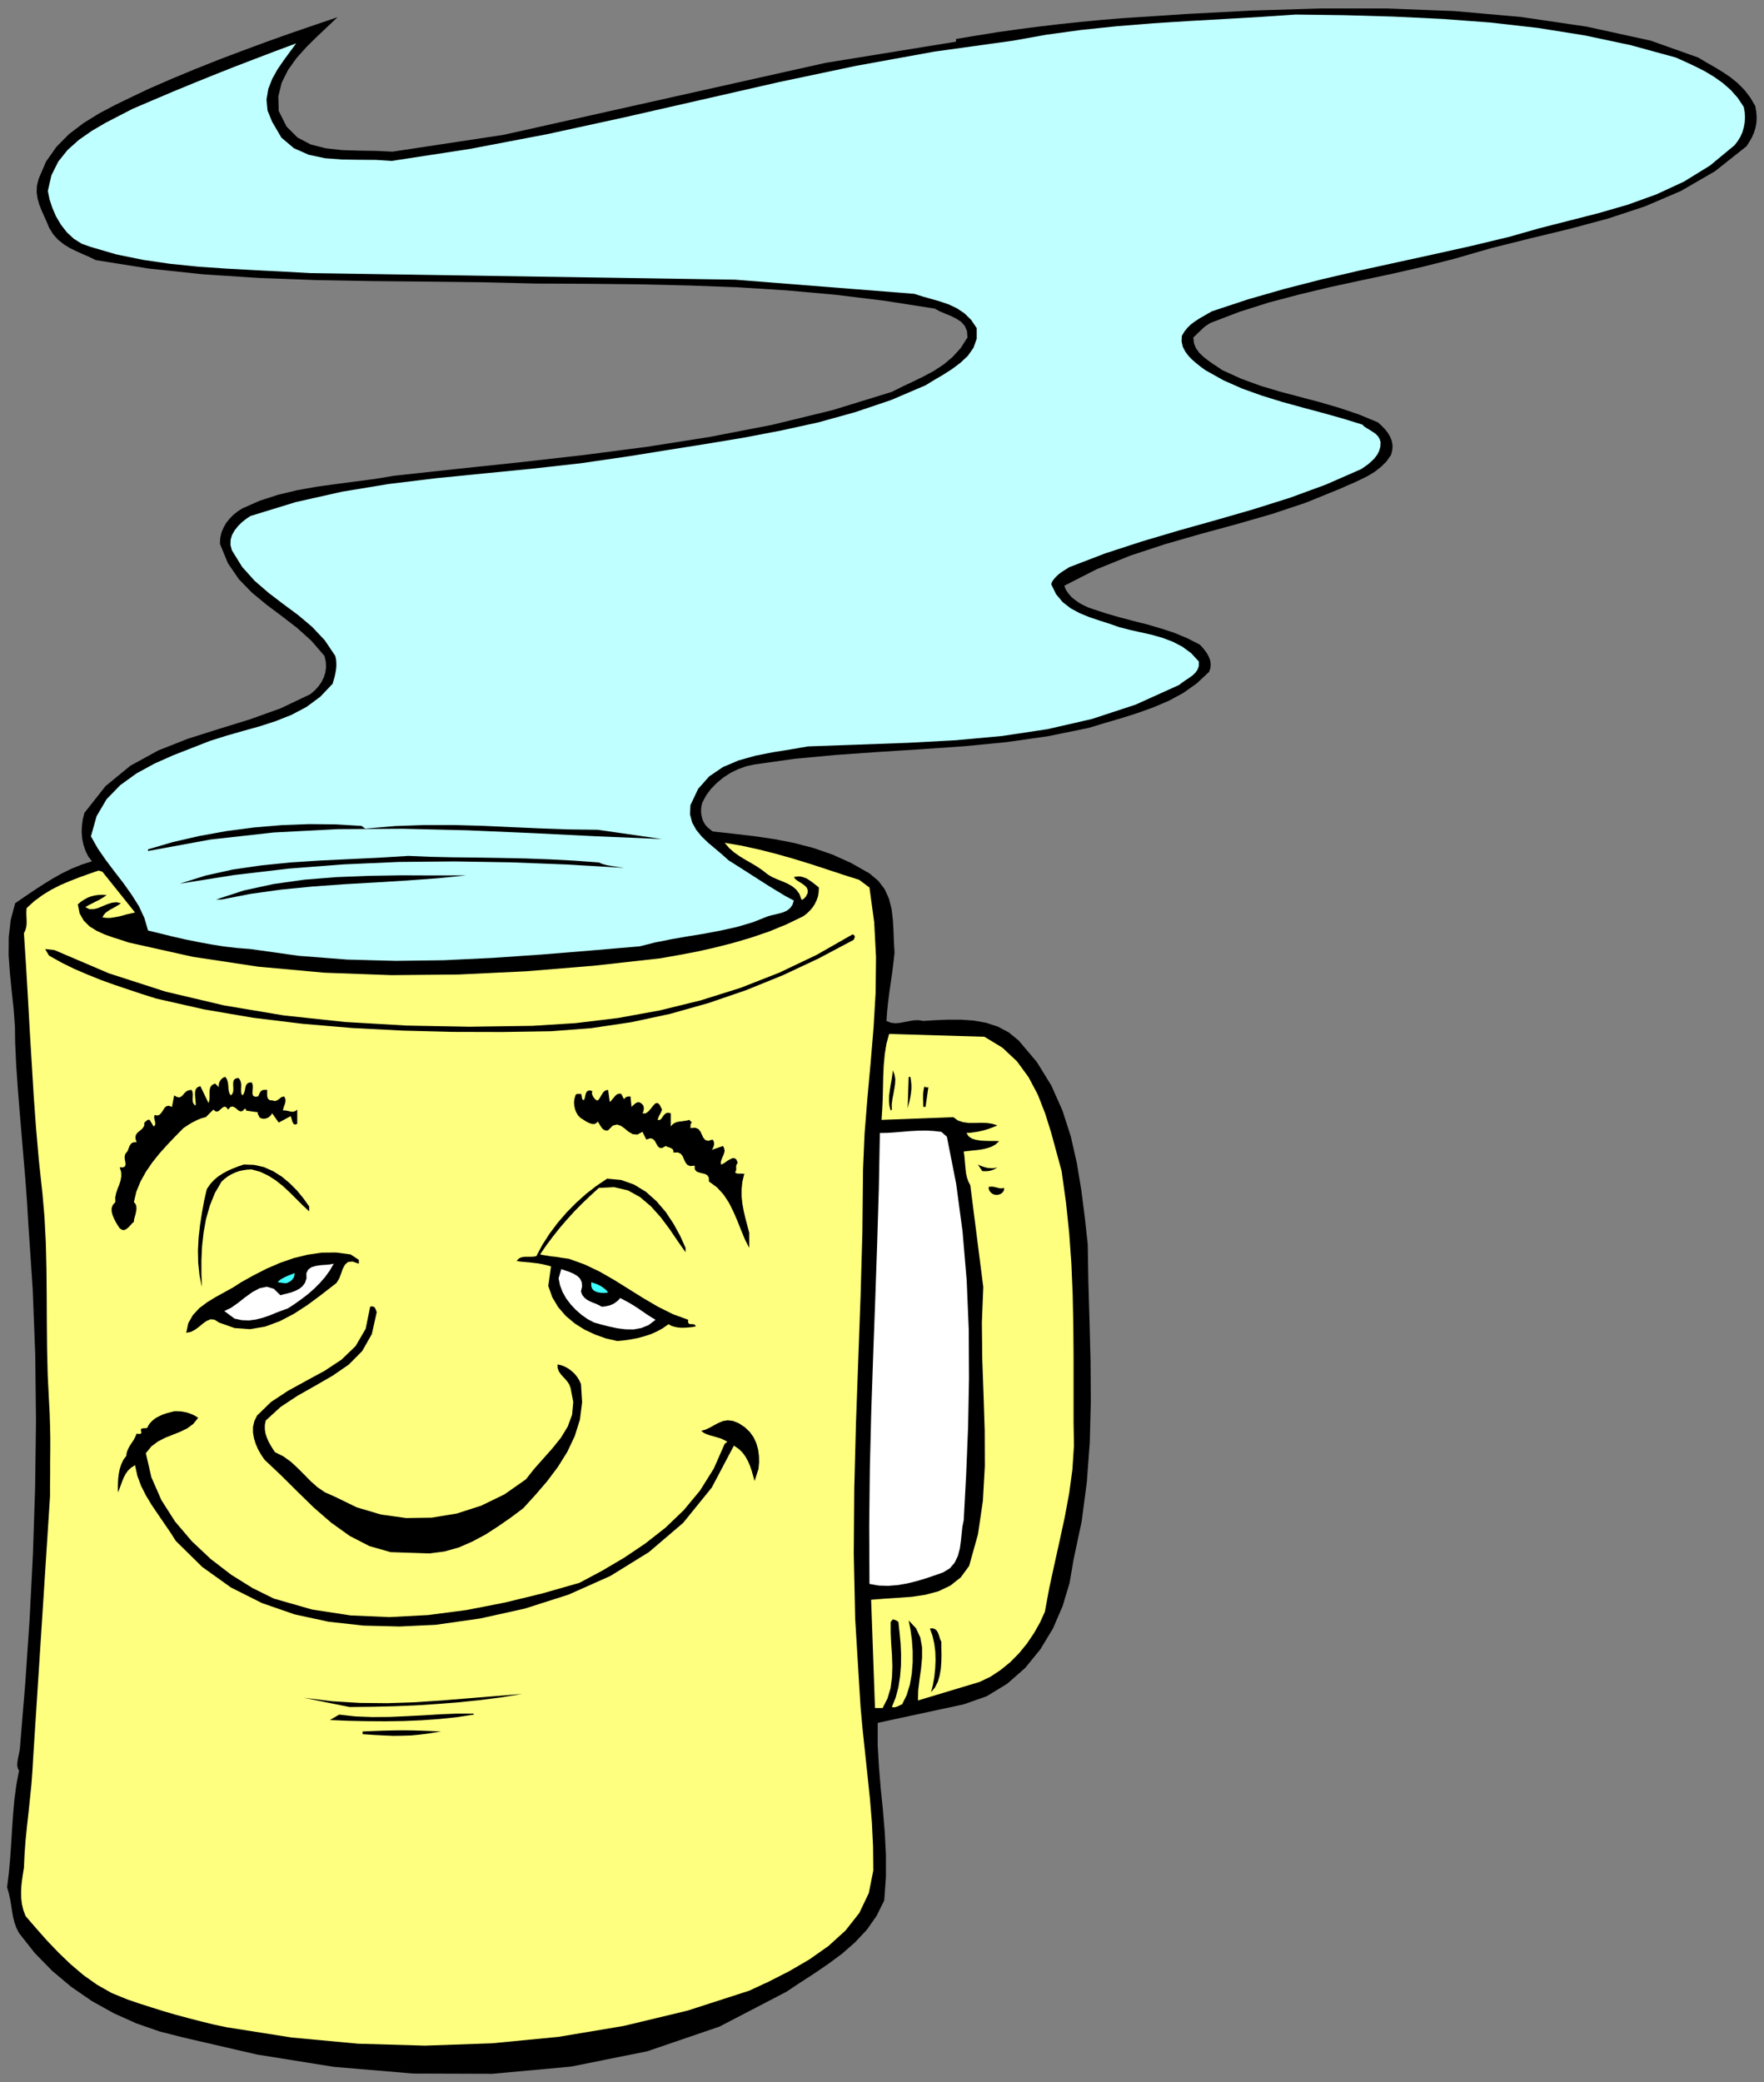<?xml version="1.0" encoding="UTF-8" standalone="no"?>
<svg
   xmlns:dc="http://purl.org/dc/elements/1.1/"
   xmlns:cc="http://creativecommons.org/ns#"
   xmlns:rdf="http://www.w3.org/1999/02/22-rdf-syntax-ns#"
   xmlns:svg="http://www.w3.org/2000/svg"
   xmlns="http://www.w3.org/2000/svg"
   xmlns:sodipodi="http://sodipodi.sourceforge.net/DTD/sodipodi-0.dtd"
   xmlns:inkscape="http://www.inkscape.org/namespaces/inkscape"
   version="1.0"
   width="2303.611mm"
   height="2718.647mm"
   id="svg67"
   sodipodi:docname="GC000772.WMF">
  <rect width="100%" height="100%" fill="#808080" stroke="none"/>
  <sodipodi:namedview
     pagecolor="#ffffff"
     bordercolor="#666666"
     borderopacity="1"
     objecttolerance="10"
     gridtolerance="10"
     guidetolerance="10"
     inkscape:pageopacity="0"
     inkscape:pageshadow="2"
     inkscape:window-width="640"
     inkscape:window-height="480"
     id="namedview69" />
  <defs
     id="defs3">
    <pattern
       id="WMFhbasepattern"
       patternUnits="userSpaceOnUse"
       width="6"
       height="6"
       x="0"
       y="0" />
  </defs>
  <path
     style="fill:none;stroke:none;"
     d="  M 0,10274.56   L 8705.92,10274.56   L 8705.92,0   L 0,0   z "
     id="path5" />
  <path
     style="fill:#000000;fill-rule:evenodd;fill-opacity:1;stroke:none;"
     d="  M 8381.527,283.764   L 8420.886,307.253   L 8460.879,330.106   L 8500.873,354.229   L 8539.597,380.257   L 8575.782,409.459   L 8608.793,442.469   L 8637.994,479.924   L 8663.387,523.092   L 8663.387,523.092   L 8668.466,552.293   L 8670.37,579.591   L 8669.1,605.618   L 8664.657,629.741   L 8657.674,653.23   L 8647.517,676.718   L 8634.82,698.937   L 8620.219,721.79   L 8620.219,721.79   L 8464.688,844.945   L 8297.096,942.073   L 8119.346,1018.251   L 7934.614,1079.194   L 7744.803,1129.979   L 7553.087,1176.321   L 7362.006,1223.933   L 7174.734,1277.892   L 7174.734,1277.892   L 7024.282,1315.982   L 6871.925,1350.897   L 6719.569,1383.273   L 6566.577,1416.283   L 6415.49,1452.468   L 6265.672,1491.827   L 6119.029,1538.169   L 5976.194,1592.763   L 5976.194,1592.763   L 5964.133,1599.746   L 5952.706,1607.364   L 5941.914,1615.617   L 5931.757,1625.139   L 5921.6,1635.296   L 5910.808,1644.818   L 5900.651,1655.61   L 5889.859,1665.133   L 5889.859,1665.133   L 5893.033,1693.699   L 5903.19,1719.092   L 5919.695,1741.311   L 5940.01,1760.99   L 5962.863,1778.765   L 5986.986,1795.906   L 6010.475,1811.141   L 6032.693,1826.377   L 6032.693,1826.377   L 6124.742,1868.275   L 6219.965,1903.19   L 6317.093,1932.392   L 6415.49,1958.419   L 6513.887,1984.447   L 6611.649,2013.014   L 6707.507,2045.39   L 6800.825,2084.114   L 6800.825,2084.114   L 6818.6,2099.984   L 6835.106,2117.124   L 6849.707,2135.534   L 6861.133,2155.213   L 6869.386,2175.528   L 6873.195,2197.747   L 6871.925,2221.235   L 6865.577,2245.358   L 6865.577,2245.358   L 6842.089,2278.369   L 6814.792,2305.031   L 6784.32,2328.519   L 6751.944,2348.199   L 6717.664,2365.339   L 6682.749,2381.844   L 6647.199,2397.08   L 6612.919,2412.316   L 6612.919,2412.316   L 6445.961,2480.241   L 6274.56,2537.375   L 6099.984,2587.526   L 5924.774,2635.137   L 5750.199,2685.288   L 5578.797,2741.787   L 5412.474,2809.078   L 5253.135,2890.335   L 5253.135,2890.335   L 5261.387,2911.284   L 5274.084,2929.694   L 5289.954,2947.469   L 5308.999,2962.704   L 5329.313,2976.671   L 5350.897,2988.097   L 5373.116,2998.254   L 5395.334,3005.872   L 5395.334,3005.872   L 5460.721,3027.456   L 5527.377,3046.501   L 5594.668,3064.276   L 5662.593,3081.416   L 5729.884,3101.095   L 5795.906,3122.679   L 5860.022,3149.341   L 5922.235,3181.082   L 5922.235,3181.082   L 5934.931,3195.048   L 5946.993,3209.649   L 5957.785,3224.885   L 5966.672,3241.39   L 5973.02,3258.53   L 5975.56,3276.94   L 5974.29,3295.985   L 5967.942,3315.03   L 5967.942,3315.03   L 5906.999,3372.163   L 5839.708,3419.775   L 5767.974,3458.499   L 5691.795,3490.875   L 5613.712,3518.807   L 5533.725,3544.2   L 5453.103,3567.688   L 5373.75,3591.811   L 5373.75,3591.811   L 5171.878,3633.074   L 4966.196,3662.276   L 4756.706,3682.59   L 4545.945,3697.191   L 4335.82,3710.522   L 4127.599,3725.123   L 3923.187,3744.168   L 3724.488,3772.1   L 3724.488,3772.1   L 3683.86,3780.987   L 3644.501,3794.953   L 3606.412,3813.363   L 3570.862,3836.217   L 3538.486,3862.879   L 3509.284,3892.716   L 3485.161,3925.091   L 3466.751,3960.006   L 3466.751,3960.006   L 3462.308,3976.512   L 3460.403,3993.017   L 3460.403,4010.157   L 3462.943,4026.028   L 3466.751,4041.898   L 3473.1,4057.134   L 3481.987,4071.1   L 3493.414,4083.796   L 3493.414,4083.796   L 3517.537,4102.841   L 3517.537,4102.841   L 3621.648,4114.268   L 3723.854,4126.329   L 3823.52,4140.93   L 3920.648,4159.975   L 4015.871,4184.733   L 4109.189,4217.109   L 4200.603,4258.372   L 4291.382,4309.792   L 4291.382,4309.792   L 4335.185,4346.612   L 4366.926,4388.51   L 4387.875,4435.487   L 4400.572,4485.637   L 4406.92,4538.962   L 4410.094,4593.557   L 4411.998,4648.151   L 4415.172,4702.111   L 4415.172,4702.111   L 4410.094,4746.548   L 4405.015,4788.447   L 4399.302,4829.075   L 4393.588,4869.069   L 4387.875,4909.697   L 4382.797,4950.325   L 4378.353,4993.493   L 4375.179,5037.931   L 4375.179,5037.931   L 4397.397,5046.818   L 4419.616,5049.357   L 4442.47,5047.453   L 4465.323,5043.009   L 4488.177,5038.565   L 4511.03,5034.757   L 4533.884,5034.122   L 4557.372,5037.931   L 4557.372,5037.931   L 4617.045,5034.122   L 4679.257,5031.583   L 4742.739,5031.583   L 4805.587,5036.026   L 4866.529,5046.818   L 4924.933,5065.863   L 4978.892,5094.43   L 5027.774,5134.423   L 5027.774,5134.423   L 5117.918,5241.073   L 5189.018,5356.61   L 5243.612,5479.131   L 5284.876,5606.729   L 5314.712,5738.137   L 5336.931,5872.084   L 5354.071,6006.031   L 5368.672,6138.708   L 5368.672,6138.708   L 5371.846,6327.25   L 5377.559,6520.87   L 5382.638,6718.299   L 5383.908,6916.998   L 5378.829,7116.331   L 5364.228,7313.76   L 5338.835,7507.38   L 5298.842,7695.287   L 5298.842,7695.287   L 5279.162,7810.824   L 5244.882,7925.092   L 5197.27,8035.55   L 5135.058,8138.391   L 5060.149,8230.44   L 4971.275,8308.523   L 4870.338,8370.1   L 4756.706,8410.094   L 4756.706,8410.094   L 4332.011,8501.508   L 4332.011,8501.508   L 4332.011,8611.967   L 4338.359,8720.521   L 4347.247,8827.806   L 4358.039,8934.455   L 4366.926,9042.375   L 4372.639,9151.564   L 4372.639,9262.657   L 4364.387,9377.559   L 4364.387,9377.559   L 4326.298,9454.373   L 4278.051,9522.933   L 4220.917,9583.876   L 4157.435,9639.74   L 4088.875,9690.526   L 4019.045,9738.137   L 3948.58,9783.844   L 3880.654,9828.916   L 3880.654,9828.916   L 3551.182,10000.318   L 3194.414,10122.203   L 2818.6,10197.747   L 2430.725,10233.297   L 2038.407,10232.027   L 1647.992,10199.016   L 1267.735,10138.074   L 905.253,10054.277   L 905.253,10054.277   L 787.811,10024.441   L 672.909,9984.447   L 561.181,9934.297   L 453.896,9874.623   L 352.325,9804.793   L 257.737,9725.441   L 171.401,9637.201   L 93.953,9538.804   L 93.953,9538.804   L 80.622,9512.776   L 71.1,9485.479   L 64.117,9456.912   L 59.038,9427.71   L 54.595,9398.508   L 49.516,9369.307   L 43.168,9340.74   L 34.915,9312.808   L 34.915,9312.808   L 43.803,9242.343   L 50.151,9169.973   L 55.229,9097.604   L 59.673,9024.6   L 64.752,8951.595   L 71.1,8879.861   L 80.622,8808.126   L 93.953,8737.661   L 93.953,8737.661   L 87.605,8724.965   L 85.066,8710.999   L 85.701,8696.398   L 88.24,8680.527   L 91.414,8664.657   L 94.588,8648.786   L 97.762,8632.916   L 99.032,8617.045   L 99.032,8617.045   L 124.425,8309.792   L 146.009,7993.017   L 162.514,7669.894   L 173.306,7342.327   L 177.75,7012.855   L 173.941,6684.019   L 161.244,6358.356   L 139.66,6037.137   L 139.66,6037.137   L 133.312,5929.218   L 125.06,5818.124   L 115.537,5705.761   L 106.015,5592.763   L 96.493,5479.131   L 87.605,5366.767   L 79.987,5256.309   L 74.909,5147.755   L 74.909,5147.755   L 73.639,5064.593   L 67.291,4978.258   L 57.769,4890.653   L 48.881,4801.778   L 42.533,4712.903   L 43.168,4625.298   L 52.69,4540.232   L 74.909,4457.07   L 74.909,4457.07   L 119.981,4425.964   L 165.053,4395.493   L 210.76,4365.656   L 257.102,4337.09   L 304.079,4310.427   L 352.325,4286.939   L 402.476,4266.624   L 453.896,4250.119   L 453.896,4250.119   L 435.486,4225.996   L 422.155,4198.699   L 411.998,4168.862   L 405.65,4138.391   L 403.111,4106.65   L 404.38,4074.274   L 408.824,4042.533   L 416.442,4011.427   L 416.442,4011.427   L 521.187,3878.75   L 643.707,3778.448   L 780.194,3703.539   L 926.202,3645.771   L 1078.559,3597.524   L 1232.82,3549.913   L 1385.177,3495.318   L 1531.82,3425.488   L 1531.82,3425.488   L 1553.404,3407.078   L 1571.814,3386.764   L 1587.05,3365.18   L 1598.476,3341.692   L 1606.094,3317.569   L 1609.268,3291.541   L 1607.999,3264.879   L 1601.651,3236.947   L 1601.651,3236.947   L 1537.534,3162.673   L 1466.434,3098.556   L 1391.525,3040.787   L 1315.982,2984.288   L 1243.612,2924.615   L 1178.861,2857.959   L 1124.901,2779.242   L 1085.542,2683.384   L 1085.542,2683.384   L 1086.812,2656.086   L 1092.525,2629.424   L 1102.682,2604.666   L 1116.013,2581.178   L 1132.519,2560.229   L 1151.563,2540.549   L 1173.147,2523.409   L 1196.001,2508.808   L 1196.001,2508.808   L 1282.336,2470.719   L 1372.481,2441.517   L 1465.164,2419.299   L 1560.387,2402.159   L 1656.88,2388.827   L 1753.372,2376.131   L 1849.865,2363.434   L 1945.723,2347.564   L 1945.723,2347.564   L 2255.515,2313.919   L 2567.847,2280.908   L 2880.813,2245.358   L 3193.779,2204.729   L 3503.571,2155.848   L 3808.919,2096.81   L 4109.189,2023.806   L 4401.841,1933.661   L 4401.841,1933.661   L 4453.896,1907.634   L 4506.586,1882.876   L 4558.642,1857.483   L 4609.427,1830.186   L 4657.673,1798.445   L 4701.476,1761.625   L 4741.47,1717.823   L 4775.115,1665.133   L 4775.115,1665.133   L 4772.576,1633.392   L 4761.784,1607.999   L 4743.374,1587.685   L 4719.886,1572.449   L 4693.224,1559.118   L 4665.291,1547.691   L 4637.994,1536.264   L 4613.871,1522.933   L 4613.871,1522.933   L 4366.291,1484.209   L 4122.52,1454.372   L 3881.289,1432.789   L 3640.057,1417.553   L 3396.921,1408.665   L 3150.611,1402.952   L 2899.222,1400.413   L 2641.486,1399.143   L 2641.486,1399.143   L 2378.67,1392.795   L 2109.506,1389.621   L 1835.264,1387.082   L 1559.118,1382.003   L 1281.701,1371.846   L 1007.459,1354.071   L 736.391,1325.504   L 472.941,1283.606   L 472.941,1283.606   L 441.835,1268.37   L 409.459,1254.404   L 377.083,1239.803   L 344.707,1223.933   L 314.871,1205.523   L 286.939,1183.304   L 262.181,1156.007   L 241.866,1122.362   L 241.866,1122.362   L 230.44,1094.429   L 217.743,1066.497   L 205.047,1037.93   L 193.62,1008.729   L 185.367,979.527   L 180.924,948.421   L 182.193,916.68   L 190.446,883.034   L 190.446,883.034   L 227.266,797.334   L 278.686,724.33   L 340.898,661.482   L 411.998,607.523   L 488.811,559.911   L 569.433,517.378   L 650.69,478.019   L 730.678,439.93   L 730.678,439.93   L 845.58,389.779   L 961.752,341.533   L 1077.924,295.191   L 1195.366,250.754   L 1312.173,207.586   L 1429.614,165.688   L 1547.691,125.06   L 1665.767,85.066   L 1665.767,85.066   L 1616.886,131.408   L 1564.831,180.289   L 1512.141,232.344   L 1463.26,286.939   L 1421.362,345.977   L 1390.256,408.189   L 1373.75,475.48   L 1375.655,547.215   L 1375.655,547.215   L 1414.379,624.663   L 1468.338,678.622   L 1533.725,712.903   L 1608.634,731.947   L 1689.891,740.835   L 1773.687,743.374   L 1856.848,744.644   L 1937.47,748.453   L 1937.47,748.453   L 2485.955,665.291   L 4073.639,310.427   L 4718.616,205.682   L 4718.616,192.35   L 4718.616,192.35   L 4821.457,175.21   L 4924.298,158.705   L 5027.774,144.104   L 5130.614,130.773   L 5233.455,118.711   L 5335.026,107.919   L 5435.328,98.397   L 5534.995,90.144   L 5534.995,90.144   L 5853.674,69.195   L 6179.972,52.055   L 6511.348,41.898   L 6844.628,41.898   L 7177.908,54.595   L 7507.38,83.796   L 7831.138,131.408   L 8147.279,200.603   L 8147.279,200.603   L 8381.527,283.764   L 8381.527,283.764   L 8381.527,283.764   L 8381.527,283.764  z "
     id="path7" />
  <path
     style="fill:#bfffff;fill-rule:evenodd;fill-opacity:1;stroke:none;"
     d="  M 8271.068,283.764   L 8318.045,304.714   L 8365.656,326.932   L 8413.268,351.055   L 8458.975,378.353   L 8502.143,408.824   L 8542.137,443.739   L 8577.052,483.098   L 8606.888,528.17   L 8606.888,528.17   L 8611.332,553.563   L 8612.602,578.956   L 8611.332,604.349   L 8606.888,628.472   L 8599.905,652.595   L 8589.748,675.448   L 8576.417,697.032   L 8561.181,716.712   L 8561.181,716.712   L 8439.931,817.013   L 8311.062,896.366   L 8175.211,959.213   L 8034.281,1009.999   L 7889.542,1051.897   L 7742.898,1089.351   L 7596.255,1126.805   L 7451.516,1168.069   L 7451.516,1168.069   L 7266.783,1212.506   L 7081.416,1253.769   L 6895.414,1294.398   L 6710.046,1335.026   L 6524.679,1378.194   L 6341.216,1425.171   L 6159.657,1477.226   L 5981.273,1536.264   L 5981.273,1536.264   L 5960.324,1548.326   L 5939.375,1560.387   L 5918.426,1572.449   L 5898.112,1585.78   L 5878.432,1600.381   L 5861.292,1616.886   L 5846.056,1635.931   L 5833.36,1656.88   L 5833.36,1656.88   L 5832.09,1685.447   L 5837.804,1710.84   L 5849.865,1734.328   L 5865.736,1755.912   L 5884.78,1775.591   L 5906.364,1794.001   L 5927.948,1811.141   L 5948.897,1826.377   L 5948.897,1826.377   L 6038.407,1876.528   L 6131.725,1917.791   L 6227.583,1952.071   L 6325.98,1982.543   L 6425.012,2009.84   L 6524.679,2036.502   L 6624.346,2064.434   L 6723.377,2094.906   L 6723.377,2094.906   L 6734.804,2105.698   L 6748.77,2114.585   L 6762.736,2122.838   L 6776.702,2131.725   L 6789.399,2140.613   L 6800.825,2152.039   L 6809.078,2165.371   L 6814.157,2181.241   L 6814.157,2181.241   L 6812.887,2204.729   L 6807.174,2225.044   L 6797.651,2243.454   L 6784.955,2260.594   L 6769.719,2275.829   L 6753.214,2290.43   L 6735.439,2303.127   L 6717.664,2315.188   L 6717.664,2315.188   L 6543.723,2391.367   L 6365.339,2456.753   L 6183.781,2513.887   L 6000.952,2566.577   L 5817.489,2617.997   L 5635.296,2671.957   L 5454.373,2730.995   L 5277.258,2798.921   L 5277.258,2798.921   L 5264.561,2807.174   L 5251.23,2815.426   L 5237.899,2824.314   L 5225.203,2833.836   L 5213.776,2844.628   L 5202.984,2856.055   L 5194.096,2868.751   L 5188.383,2882.717   L 5188.383,2882.717   L 5212.506,2932.233   L 5245.517,2971.592   L 5284.876,3002.063   L 5329.948,3026.186   L 5378.194,3045.866   L 5427.71,3062.371   L 5477.226,3078.242   L 5524.203,3094.747   L 5524.203,3094.747   L 5576.258,3108.078   L 5630.218,3120.14   L 5684.177,3132.201   L 5737.502,3147.437   L 5788.288,3166.482   L 5835.899,3191.24   L 5879.067,3222.981   L 5917.156,3264.244   L 5917.156,3264.244   L 5917.156,3285.828   L 5910.808,3304.238   L 5900.016,3319.473   L 5885.415,3333.439   L 5868.275,3345.501   L 5851.135,3356.928   L 5834.63,3368.354   L 5820.029,3379.781   L 5820.029,3379.781   L 5605.46,3476.909   L 5388.986,3548.008   L 5169.973,3598.159   L 4945.882,3631.805   L 4717.347,3652.754   L 4481.828,3665.45   L 4238.692,3674.338   L 3987.939,3683.225   L 3987.939,3683.225   L 3903.508,3697.826   L 3815.902,3711.792   L 3728.932,3728.932   L 3645.136,3752.42   L 3567.688,3785.431   L 3500.397,3831.138   L 3445.802,3892.716   L 3407.713,3973.338   L 3407.713,3973.338   L 3405.809,4019.045   L 3416.601,4059.673   L 3436.915,4095.858   L 3464.212,4128.869   L 3495.953,4159.34   L 3530.233,4187.907   L 3563.879,4216.474   L 3595.62,4245.041   L 3595.62,4245.041   L 3635.613,4270.433   L 3675.607,4295.826   L 3716.236,4321.854   L 3756.864,4347.882   L 3796.858,4373.274   L 3837.486,4398.032   L 3877.48,4422.155   L 3918.108,4443.739   L 3918.108,4443.739   L 3911.125,4465.323   L 3899.699,4481.194   L 3884.463,4493.255   L 3866.688,4501.508   L 3847.008,4507.221   L 3826.694,4512.3   L 3807.015,4516.744   L 3789.24,4521.822   L 3789.24,4521.822   L 3713.696,4551.659   L 3635.613,4574.512   L 3554.991,4592.287   L 3474.369,4607.523   L 3392.477,4620.854   L 3312.49,4634.82   L 3233.138,4650.691   L 3157.594,4669.735   L 3157.594,4669.735   L 2913.189,4690.684   L 2671.322,4710.364   L 2430.725,4726.869   L 2191.398,4738.296   L 1952.706,4741.47   L 1714.014,4735.122   L 1475.321,4716.712   L 1235.994,4683.066   L 1235.994,4683.066   L 1169.973,4677.988   L 1105.221,4670.37   L 1041.739,4660.213   L 979.527,4648.786   L 916.68,4636.09   L 855.102,4622.124   L 792.89,4606.888   L 730.678,4591.652   L 730.678,4591.652   L 712.903,4530.71   L 685.605,4471.671   L 649.421,4414.538   L 608.792,4357.404   L 565.625,4301.54   L 522.457,4244.406   L 482.463,4186.637   L 448.818,4126.964   L 448.818,4126.964   L 476.75,4027.297   L 526.266,3943.501   L 593.557,3874.306   L 673.544,3816.537   L 761.784,3768.291   L 854.468,3727.028   L 947.151,3690.843   L 1034.756,3656.563   L 1034.756,3656.563   L 1114.744,3631.17   L 1196.636,3607.682   L 1279.162,3584.828   L 1359.784,3558.8   L 1438.502,3527.694   L 1512.776,3488.335   L 1580.701,3438.185   L 1641.644,3374.068   L 1641.644,3374.068   L 1646.088,3358.197   L 1651.167,3341.692   L 1654.976,3324.552   L 1658.15,3306.777   L 1660.054,3289.637   L 1660.054,3271.862   L 1658.784,3254.722   L 1654.976,3236.947   L 1654.976,3236.947   L 1602.92,3159.499   L 1540.708,3093.477   L 1471.513,3035.074   L 1398.508,2981.114   L 1326.139,2925.885   L 1256.943,2866.212   L 1195.366,2797.651   L 1144.58,2715.76   L 1144.58,2715.76   L 1137.597,2689.732   L 1138.232,2663.704   L 1145.215,2639.581   L 1157.911,2617.362   L 1174.417,2596.413   L 1193.461,2577.369   L 1214.41,2560.863   L 1235.994,2546.263   L 1235.994,2546.263   L 1459.451,2477.702   L 1687.986,2426.282   L 1919.061,2388.192   L 2153.944,2359.626   L 2390.097,2336.137   L 2628.154,2312.649   L 2866.847,2285.986   L 3106.174,2251.071   L 3106.174,2251.071   L 3291.541,2221.235   L 3479.448,2191.398   L 3667.354,2160.292   L 3853.992,2124.742   L 4039.359,2084.114   L 4220.283,2033.963   L 4397.397,1974.29   L 4568.164,1901.286   L 4568.164,1901.286   L 4607.523,1877.162   L 4651.96,1851.135   L 4697.032,1822.568   L 4739.565,1790.827   L 4777.02,1755.912   L 4804.952,1715.918   L 4820.822,1670.846   L 4820.822,1619.426   L 4820.822,1619.426   L 4793.525,1578.797   L 4760.514,1546.421   L 4723.695,1521.663   L 4683.701,1502.619   L 4641.168,1488.018   L 4597.366,1475.321   L 4554.198,1463.26   L 4512.3,1449.929   L 4512.3,1449.929   L 3627.996,1380.099   L 1531.82,1347.723   L 1531.82,1347.723   L 1394.699,1340.105   L 1256.309,1333.122   L 1117.283,1325.504   L 978.892,1315.982   L 841.136,1302.016   L 706.555,1282.336   L 575.147,1255.674   L 448.818,1218.854   L 448.818,1218.854   L 403.745,1202.984   L 364.387,1178.226   L 330.106,1146.485   L 300.905,1109.03   L 276.781,1068.402   L 258.372,1025.869   L 244.406,983.336   L 236.153,942.073   L 236.153,942.073   L 253.928,864.625   L 287.573,797.334   L 333.915,739.565   L 390.414,689.414   L 453.261,645.612   L 520.552,606.253   L 589.113,570.703   L 655.769,536.423   L 655.769,536.423   L 755.436,493.89   L 855.737,451.357   L 956.039,410.094   L 1056.34,369.465   L 1157.277,329.472   L 1258.213,290.748   L 1359.784,252.024   L 1461.99,213.934   L 1461.99,213.934   L 1432.789,253.293   L 1401.682,295.826   L 1370.576,340.898   L 1343.914,388.51   L 1324.234,438.661   L 1315.347,491.351   L 1320.425,545.31   L 1343.279,601.174   L 1343.279,601.174   L 1388.986,679.257   L 1450.563,731.313   L 1523.568,763.688   L 1604.19,780.828   L 1689.256,787.177   L 1774.322,788.446   L 1856.848,789.081   L 1932.392,794.16   L 1932.392,794.16   L 2317.727,735.121   L 2700.524,662.117   L 3082.051,578.956   L 3463.577,491.985   L 3845.104,405.015   L 4227.9,324.393   L 4612.601,254.563   L 5001.111,200.603   L 5001.111,200.603   L 5163.625,171.401   L 5335.026,147.913   L 5511.506,129.503   L 5691.795,114.902   L 5872.719,103.476   L 6051.738,93.319   L 6226.314,83.161   L 6395.176,71.735   L 6395.176,71.735   L 6636.407,74.909   L 6877.639,81.892   L 7117.601,93.319   L 7355.023,111.093   L 7589.907,137.756   L 7820.981,174.575   L 8048.247,222.822   L 8271.068,283.764   L 8271.068,283.764   L 8271.068,283.764   L 8271.068,283.764   L 8271.068,283.764  z "
     id="path9" />
  <path
     style="fill:#000000;fill-rule:evenodd;fill-opacity:1;stroke:none;"
     d="  M 3267.418,4140.295   L 2949.373,4126.964   L 2628.789,4111.094   L 2307.57,4097.128   L 1986.986,4089.51   L 1667.672,4091.414   L 1350.897,4107.919   L 1037.93,4142.835   L 730.678,4199.334   L 730.678,4199.334   L 730.678,4191.081   L 730.678,4191.081   L 854.468,4154.896   L 984.606,4125.06   L 1118.553,4100.936   L 1254.404,4083.162   L 1390.256,4071.735   L 1525.472,4066.656   L 1656.88,4067.926   L 1784.479,4075.544   L 1784.479,4075.544   L 1802.889,4088.875   L 1802.889,4088.875   L 1951.436,4076.178   L 2096.175,4071.1   L 2237.74,4071.1   L 2378.67,4074.909   L 2518.331,4081.257   L 2659.895,4087.605   L 2803.365,4092.684   L 2950.643,4094.588   L 2950.643,4094.588   L 3267.418,4140.295   L 3267.418,4140.295   L 3267.418,4140.295   L 3267.418,4140.295  z "
     id="path11" />
  <path
     style="fill:#ffff7f;fill-rule:evenodd;fill-opacity:1;stroke:none;"
     d="  M 4240.597,4341.533   L 4291.382,4379.623   L 4291.382,4379.623   L 4314.871,4551.659   L 4323.758,4723.695   L 4321.854,4897.001   L 4311.697,5070.306   L 4297.096,5244.882   L 4281.225,5419.457   L 4267.259,5594.668   L 4259.641,5770.513   L 4259.641,5770.513   L 4256.467,6082.209   L 4247.58,6395.176   L 4236.153,6709.412   L 4224.726,7026.187   L 4216.474,7344.866   L 4213.934,7665.45   L 4220.917,7987.939   L 4240.597,8312.967   L 4240.597,8312.967   L 4247.58,8424.06   L 4257.737,8535.788   L 4269.799,8648.786   L 4281.86,8762.419   L 4293.922,8877.956   L 4303.444,8994.128   L 4309.157,9111.57   L 4310.427,9229.647   L 4310.427,9229.647   L 4288.208,9341.375   L 4241.232,9439.772   L 4173.306,9526.107   L 4089.51,9602.286   L 3994.922,9668.942   L 3894.62,9727.345   L 3793.684,9778.766   L 3697.826,9823.203   L 3697.826,9823.203   L 3393.112,9921.6   L 3078.242,9997.144   L 2755.753,10051.103   L 2427.551,10082.844   L 2097.445,10094.271   L 1767.339,10084.749   L 1439.772,10054.277   L 1117.918,10003.492   L 1117.918,10003.492   L 1055.071,9990.161   L 992.858,9974.925   L 931.281,9959.055   L 869.703,9942.549   L 808.761,9924.774   L 747.818,9905.73   L 688.145,9886.685   L 628.472,9866.371   L 628.472,9866.371   L 551.024,9834.63   L 479.289,9794.001   L 411.998,9746.39   L 349.151,9693.065   L 289.478,9635.931   L 232.344,9576.258   L 178.384,9515.315   L 126.329,9455.007   L 126.329,9455.007   L 114.902,9424.536   L 107.919,9394.7   L 104.745,9366.133   L 104.11,9336.931   L 105.38,9307.729   L 108.554,9278.528   L 112.998,9248.056   L 118.076,9216.315   L 118.076,9216.315   L 121.251,9148.389   L 126.329,9079.829   L 133.312,9011.268   L 140.93,8942.708   L 147.913,8874.782   L 154.896,8807.491   L 159.975,8740.2   L 163.784,8672.909   L 163.784,8672.909   L 246.945,7382.955   L 246.945,7382.955   L 246.945,7328.996   L 247.58,7272.497   L 247.58,7213.458   L 248.215,7153.151   L 248.215,7092.843   L 246.945,7031.9   L 245.04,6971.592   L 241.866,6913.189   L 241.866,6913.189   L 235.518,6786.859   L 232.344,6656.087   L 231.074,6523.409   L 230.44,6390.097   L 229.17,6258.689   L 225.996,6129.821   L 219.648,6006.666   L 209.491,5889.224   L 209.491,5889.224   L 191.716,5725.441   L 177.75,5564.831   L 166.323,5407.396   L 156.801,5249.961   L 147.278,5093.16   L 138.391,4933.82   L 128.868,4771.941   L 118.076,4604.984   L 118.076,4604.984   L 125.06,4590.383   L 129.503,4574.512   L 131.408,4559.276   L 131.408,4543.406   L 130.773,4528.17   L 130.138,4512.3   L 130.138,4497.064   L 131.408,4481.194   L 131.408,4481.194   L 168.862,4446.913   L 209.491,4417.077   L 252.658,4390.414   L 297.731,4367.561   L 344.072,4347.882   L 391.049,4329.472   L 438.661,4312.332   L 486.272,4295.826   L 486.272,4295.826   L 505.317,4301.54   L 666.561,4502.778   L 666.561,4502.778   L 646.881,4507.221   L 626.567,4511.665   L 606.888,4517.378   L 586.574,4522.457   L 565.625,4526.266   L 545.31,4529.44   L 524.996,4529.44   L 505.317,4526.901   L 505.317,4526.901   L 511.665,4515.474   L 520.552,4504.682   L 531.979,4496.429   L 544.675,4488.177   L 558.007,4481.194   L 571.338,4473.576   L 584.669,4465.958   L 596.731,4457.07   L 596.731,4457.07   L 574.512,4451.992   L 552.293,4454.531   L 528.805,4462.149   L 505.951,4471.671   L 483.098,4481.194   L 461.514,4486.272   L 440.565,4486.272   L 421.52,4476.115   L 421.52,4476.115   L 434.217,4468.497   L 447.548,4461.514   L 461.514,4454.531   L 474.845,4447.548   L 488.176,4441.2   L 500.873,4433.582   L 513.569,4425.964   L 526.266,4417.077   L 526.266,4417.077   L 507.221,4415.172   L 488.811,4415.807   L 469.767,4418.346   L 450.722,4422.79   L 432.312,4429.773   L 415.172,4439.296   L 398.667,4450.087   L 384.066,4462.784   L 384.066,4462.784   L 392.954,4507.221   L 413.268,4542.771   L 441.835,4571.338   L 476.75,4592.922   L 515.474,4610.697   L 556.102,4625.298   L 596.731,4637.994   L 634.185,4650.691   L 634.185,4650.691   L 950.325,4721.156   L 1273.449,4770.037   L 1601.016,4799.873   L 1931.757,4811.935   L 2263.768,4808.761   L 2597.048,4792.89   L 2929.694,4765.593   L 3259.8,4728.773   L 3259.8,4728.773   L 3349.31,4712.903   L 3440.089,4695.763   L 3530.233,4675.449   L 3619.743,4652.595   L 3707.983,4626.567   L 3795.588,4596.731   L 3880.654,4561.816   L 3963.815,4521.822   L 3963.815,4521.822   L 3980.956,4509.126   L 3996.191,4494.525   L 4010.157,4478.654   L 4021.584,4460.879   L 4030.472,4442.47   L 4037.454,4422.79   L 4040.629,4401.841   L 4041.898,4379.623   L 4041.898,4379.623   L 4027.297,4367.561   L 4012.697,4356.134   L 3997.461,4345.342   L 3982.86,4335.82   L 3966.99,4329.472   L 3951.119,4325.028   L 3934.614,4325.028   L 3918.108,4328.202   L 3918.108,4328.202   L 3926.361,4338.994   L 3939.692,4348.516   L 3954.293,4357.404   L 3968.259,4366.926   L 3980.321,4377.718   L 3986.669,4391.049   L 3986.669,4406.285   L 3977.147,4425.329   L 3977.147,4425.329   L 3973.972,4427.869   L 3971.433,4430.408   L 3969.529,4432.947   L 3966.99,4434.852   L 3964.45,4437.391   L 3961.911,4438.661   L 3958.737,4439.296   L 3955.563,4438.661   L 3955.563,4438.661   L 3945.406,4410.729   L 3929.535,4389.145   L 3909.221,4372.639   L 3886.367,4359.943   L 3861.609,4349.151   L 3836.217,4338.994   L 3811.459,4328.202   L 3789.24,4314.871   L 3789.24,4314.871   L 3762.577,4293.922   L 3735.28,4275.512   L 3706.713,4258.372   L 3678.781,4242.501   L 3650.849,4225.361   L 3623.552,4206.317   L 3598.794,4184.733   L 3576.575,4158.705   L 3576.575,4158.705   L 3661.006,4173.306   L 3744.802,4191.716   L 3827.964,4212.665   L 3911.125,4236.153   L 3994.287,4261.546   L 4076.178,4288.208   L 4158.705,4315.506   L 4240.597,4341.533   L 4240.597,4341.533   L 4240.597,4341.533   L 4240.597,4341.533   L 4240.597,4341.533  z "
     id="path13" />
  <path
     style="fill:#000000;fill-rule:evenodd;fill-opacity:1;stroke:none;"
     d="  M 2955.721,4255.833   L 2970.322,4262.181   L 2984.923,4266.624   L 3000.794,4270.433   L 3016.664,4272.973   L 3032.535,4275.512   L 3048.405,4278.051   L 3063.641,4279.956   L 3079.511,4282.495   L 3079.511,4282.495   L 2798.921,4265.99   L 2520.235,4255.198   L 2243.454,4250.754   L 1968.576,4253.293   L 1695.604,4265.355   L 1423.901,4286.304   L 1154.737,4318.045   L 886.843,4360.578   L 886.843,4360.578   L 1014.442,4320.584   L 1149.024,4290.748   L 1289.319,4270.433   L 1433.423,4255.833   L 1579.432,4246.31   L 1726.71,4239.327   L 1872.084,4232.344   L 2015.553,4223.457   L 2015.553,4223.457   L 2121.568,4227.9   L 2233.931,4230.44   L 2350.103,4231.709   L 2470.084,4233.614   L 2591.97,4236.153   L 2714.49,4240.597   L 2835.74,4246.945   L 2955.721,4255.833   L 2955.721,4255.833   L 2955.721,4255.833   L 2955.721,4255.833   L 2955.721,4255.833  z "
     id="path15" />
  <path
     style="fill:#000000;fill-rule:evenodd;fill-opacity:1;stroke:none;"
     d="  M 2299.952,4319.949   L 2159.657,4333.915   L 2011.744,4344.707   L 1857.483,4354.23   L 1700.682,4363.117   L 1543.247,4374.544   L 1387.716,4389.78   L 1237.264,4410.729   L 1093.795,4438.661   L 1093.795,4438.661   L 1066.497,4438.661   L 1066.497,4438.661   L 1202.984,4394.223   L 1348.992,4362.482   L 1501.984,4340.898   L 1660.054,4328.202   L 1821.298,4321.854   L 1982.543,4319.315   L 2143.152,4319.949   L 2299.952,4319.949   L 2299.952,4319.949   L 2299.952,4319.949   L 2299.952,4319.949   L 2299.952,4319.949  z "
     id="path17" />
  <path
     style="fill:#000000;fill-rule:evenodd;fill-opacity:1;stroke:none;"
     d="  M 4213.934,4637.359   L 4040.629,4729.408   L 3863.514,4812.57   L 3681.955,4886.209   L 3496.588,4949.691   L 3307.412,5003.016   L 3114.426,5044.279   L 2918.267,5073.481   L 2719.568,5088.716   L 2719.568,5088.716   L 2478.337,5092.525   L 2233.296,5091.89   L 1986.986,5085.542   L 1739.407,5072.846   L 1492.462,5051.897   L 1248.056,5022.06   L 1006.824,4980.797   L 771.306,4927.472   L 771.306,4927.472   L 702.746,4905.888   L 634.185,4883.035   L 566.259,4860.181   L 498.968,4836.058   L 432.947,4809.395   L 367.561,4781.463   L 304.079,4750.357   L 241.866,4715.442   L 241.866,4715.442   L 222.822,4683.066   L 268.529,4688.145   L 268.529,4688.145   L 537.692,4803.047   L 817.013,4893.192   L 1105.221,4961.118   L 1400.413,5010.633   L 1701.952,5043.009   L 2007.935,5060.784   L 2317.093,5066.498   L 2628.154,5062.054   L 2628.154,5062.054   L 2840.819,5048.723   L 3050.944,5023.33   L 3256.626,4985.876   L 3458.499,4936.359   L 3654.658,4874.782   L 3845.739,4799.873   L 4029.837,4712.268   L 4208.221,4610.697   L 4208.221,4610.697   L 4213.3,4613.236   L 4216.474,4615.775   L 4218.378,4618.95   L 4219.013,4622.124   L 4218.378,4625.933   L 4217.109,4629.742   L 4215.204,4633.55   L 4213.934,4637.359   L 4213.934,4637.359   L 4213.934,4637.359   L 4213.934,4637.359   L 4213.934,4637.359  z "
     id="path19" />
  <path
     style="fill:#ffff7f;fill-rule:evenodd;fill-opacity:1;stroke:none;"
     d="  M 4858.912,5116.014   L 4947.786,5169.973   L 5019.521,5237.264   L 5076.655,5315.347   L 5122.362,5401.682   L 5158.546,5494.366   L 5188.383,5589.589   L 5214.411,5685.447   L 5239.803,5778.766   L 5239.803,5778.766   L 5261.387,5933.662   L 5277.258,6085.383   L 5288.05,6236.471   L 5294.398,6387.558   L 5297.572,6539.915   L 5298.842,6694.811   L 5298.842,6854.15   L 5298.842,7017.934   L 5298.842,7017.934   L 5300.746,7134.106   L 5293.128,7250.913   L 5277.258,7367.72   L 5255.674,7484.527   L 5230.281,7601.968   L 5204.253,7719.41   L 5178.861,7836.217   L 5157.277,7953.024   L 5157.277,7953.024   L 5133.154,8006.349   L 5103.317,8059.039   L 5069.037,8109.824   L 5029.678,8158.07   L 4986.51,8201.873   L 4938.899,8240.597   L 4888.113,8274.243   L 4834.788,8299.635   L 4834.788,8299.635   L 4530.71,8391.049   L 4530.71,8391.049   L 4531.979,8341.533   L 4538.327,8288.209   L 4545.945,8234.884   L 4551.024,8180.924   L 4551.024,8128.869   L 4542.136,8079.988   L 4521.187,8034.915   L 4485.002,7996.191   L 4485.002,7996.191   L 4493.89,8041.898   L 4500.873,8092.684   L 4504.682,8147.279   L 4504.682,8203.143   L 4500.238,8259.642   L 4490.716,8313.601   L 4474.845,8365.022   L 4452.627,8410.094   L 4452.627,8410.094   L 4446.279,8412.633   L 4440.565,8415.173   L 4434.852,8418.347   L 4429.138,8420.886   L 4422.79,8422.79   L 4416.442,8424.695   L 4409.459,8424.695   L 4401.841,8423.425   L 4401.841,8423.425   L 4420.886,8376.449   L 4434.217,8325.663   L 4442.47,8272.973   L 4446.913,8219.013   L 4447.548,8163.784   L 4445.009,8109.189   L 4439.93,8055.864   L 4434.217,8003.809   L 4434.217,8003.809   L 4431.678,8001.27   L 4428.504,7999.365   L 4425.329,7997.461   L 4422.155,7995.557   L 4418.346,7994.287   L 4414.538,7993.017   L 4410.729,7991.748   L 4406.92,7990.478   L 4406.92,7990.478   L 4396.128,8003.809   L 4396.128,8003.809   L 4396.128,8056.499   L 4398.667,8111.094   L 4402.476,8166.958   L 4404.38,8222.822   L 4402.476,8277.417   L 4395.493,8330.742   L 4380.257,8381.527   L 4356.134,8428.504   L 4356.134,8428.504   L 4318.68,8428.504   L 4299.635,7893.985   L 4299.635,7893.985   L 4365.022,7888.907   L 4432.947,7884.463   L 4501.508,7879.385   L 4568.799,7869.227   L 4632.281,7852.087   L 4690.684,7824.155   L 4741.47,7784.162   L 4783.368,7727.028   L 4783.368,7727.028   L 4827.171,7570.227   L 4851.294,7405.174   L 4860.816,7234.408   L 4860.181,7059.832   L 4854.468,6882.717   L 4848.119,6704.333   L 4846.215,6526.583   L 4853.198,6351.373   L 4853.198,6351.373   L 4789.081,5848.596   L 4789.081,5848.596   L 4779.559,5830.186   L 4772.576,5810.507   L 4768.132,5790.192   L 4765.593,5768.608   L 4763.689,5747.025   L 4761.784,5725.441   L 4759.88,5703.857   L 4756.706,5682.273   L 4756.706,5682.273   L 4777.654,5679.734   L 4801.143,5677.194   L 4825.901,5674.655   L 4850.659,5670.846   L 4874.147,5665.133   L 4896.366,5657.515   L 4915.41,5646.088   L 4931.281,5630.852   L 4931.281,5630.852   L 4910.332,5630.218   L 4886.843,5630.218   L 4863.355,5629.583   L 4839.232,5628.313   L 4816.378,5624.504   L 4796.699,5618.156   L 4780.829,5607.364   L 4770.037,5590.859   L 4770.037,5590.859   L 4789.716,5589.589   L 4809.395,5587.05   L 4829.075,5583.876   L 4848.119,5579.432   L 4867.164,5574.354   L 4886.209,5568.005   L 4904.618,5561.022   L 4923.028,5553.404   L 4923.028,5553.404   L 4897.001,5545.152   L 4869.703,5541.343   L 4840.502,5540.708   L 4811.3,5541.343   L 4782.098,5541.343   L 4753.531,5537.534   L 4728.139,5529.281   L 4705.285,5512.776   L 4705.285,5512.776   L 4351.056,5526.107   L 4351.056,5526.107   L 4354.23,5476.591   L 4356.769,5423.901   L 4358.039,5368.672   L 4359.308,5312.173   L 4361.847,5256.309   L 4366.926,5201.714   L 4375.179,5150.294   L 4388.51,5102.047   L 4388.51,5102.047   L 4858.912,5116.014   L 4858.912,5116.014   L 4858.912,5116.014   L 4858.912,5116.014  z "
     id="path21" />
  <path
     style="fill:#000000;fill-rule:evenodd;fill-opacity:1;stroke:none;"
     d="  M 4401.841,5475.322   L 4396.128,5480.4   L 4396.128,5480.4   L 4389.78,5455.642   L 4387.875,5430.884   L 4388.51,5406.126   L 4391.684,5381.368   L 4395.493,5356.61   L 4399.937,5331.852   L 4403.746,5307.094   L 4406.92,5281.702   L 4406.92,5281.702   L 4415.172,5303.285   L 4418.981,5325.504   L 4417.712,5348.992   L 4413.903,5373.75   L 4409.459,5399.143   L 4404.38,5424.536   L 4401.206,5449.929   L 4401.841,5475.322   L 4401.841,5475.322   L 4401.841,5475.322   L 4401.841,5475.322   L 4401.841,5475.322  z "
     id="path23" />
  <path
     style="fill:#000000;fill-rule:evenodd;fill-opacity:1;stroke:none;"
     d="  M 1139.502,5405.491   L 1147.754,5395.969   L 1151.563,5383.273   L 1151.563,5369.307   L 1150.928,5354.706   L 1150.928,5341.375   L 1154.103,5329.948   L 1161.72,5322.33   L 1176.956,5319.156   L 1176.956,5319.156   L 1184.574,5328.678   L 1188.383,5338.835   L 1190.287,5349.627   L 1190.287,5361.689   L 1189.652,5373.75   L 1189.652,5385.177   L 1190.922,5395.969   L 1196.001,5405.491   L 1196.001,5405.491   L 1202.984,5397.239   L 1206.793,5387.082   L 1209.332,5376.29   L 1211.236,5365.498   L 1214.41,5355.341   L 1219.489,5347.723   L 1227.742,5342.644   L 1241.708,5340.74   L 1241.708,5340.74   L 1246.786,5350.262   L 1248.056,5361.689   L 1247.421,5374.385   L 1246.151,5387.082   L 1246.151,5398.508   L 1249.96,5407.396   L 1258.213,5411.84   L 1273.449,5410.57   L 1273.449,5410.57   L 1275.988,5406.761   L 1277.892,5401.682   L 1280.432,5396.604   L 1282.971,5391.525   L 1285.51,5387.082   L 1289.319,5383.273   L 1294.398,5380.099   L 1300.746,5378.194   L 1300.746,5378.194   L 1319.156,5378.194   L 1319.156,5378.194   L 1318.521,5387.082   L 1318.521,5395.969   L 1318.521,5404.857   L 1319.791,5413.109   L 1322.33,5420.727   L 1326.774,5425.806   L 1333.757,5429.615   L 1343.279,5429.615   L 1343.279,5429.615   L 1353.436,5432.789   L 1361.689,5432.154   L 1369.306,5428.98   L 1375.655,5424.536   L 1382.003,5419.457   L 1388.351,5414.379   L 1395.334,5411.84   L 1402.952,5410.57   L 1402.952,5410.57   L 1407.396,5420.092   L 1409.3,5428.345   L 1408.665,5437.232   L 1406.761,5445.485   L 1403.587,5454.373   L 1400.413,5463.26   L 1397.873,5471.513   L 1397.239,5480.4   L 1397.239,5480.4   L 1404.222,5479.131   L 1413.109,5480.4   L 1421.997,5482.305   L 1430.884,5484.209   L 1440.406,5486.114   L 1449.294,5485.479   L 1458.181,5482.305   L 1467.069,5475.322   L 1467.069,5475.322   L 1467.069,5545.152   L 1467.069,5545.152   L 1458.816,5548.961   L 1452.468,5548.326   L 1448.024,5544.517   L 1444.85,5538.804   L 1441.676,5531.186   L 1439.772,5522.933   L 1437.232,5514.68   L 1434.693,5507.697   L 1434.693,5507.697   L 1375.655,5539.438   L 1343.279,5493.731   L 1343.279,5493.731   L 1337.565,5502.619   L 1330.582,5509.602   L 1322.965,5515.315   L 1314.712,5518.489   L 1306.459,5520.394   L 1296.937,5520.394   L 1288.05,5517.855   L 1279.162,5512.776   L 1279.162,5512.776   L 1279.162,5510.237   L 1278.527,5507.063   L 1276.623,5504.523   L 1275.353,5501.984   L 1273.449,5499.445   L 1272.179,5496.271   L 1272.179,5492.462   L 1273.449,5488.653   L 1273.449,5488.653   L 1214.41,5480.4   L 1214.41,5480.4   L 1214.41,5479.131   L 1215.045,5477.226   L 1214.41,5475.956   L 1213.776,5474.687   L 1212.506,5473.417   L 1211.236,5472.148   L 1209.967,5470.878   L 1209.332,5469.608   L 1209.332,5469.608   L 1197.27,5482.305   L 1187.113,5484.209   L 1176.956,5479.765   L 1167.434,5471.513   L 1157.277,5463.895   L 1147.754,5460.086   L 1136.962,5462.625   L 1126.17,5475.322   L 1126.17,5475.322   L 1116.013,5463.26   L 1107.761,5460.721   L 1099.508,5464.53   L 1091.255,5471.513   L 1083.003,5479.131   L 1074.115,5484.844   L 1063.958,5484.209   L 1053.166,5475.322   L 1053.166,5475.322   L 1015.712,5512.776   L 1015.712,5512.776   L 1001.746,5515.95   L 988.415,5520.394   L 974.449,5526.107   L 960.482,5533.09   L 945.882,5540.708   L 931.916,5548.961   L 918.584,5557.848   L 905.253,5566.736   L 905.253,5566.736   L 865.26,5607.364   L 825.901,5648.627   L 787.177,5691.795   L 751.627,5736.233   L 719.886,5782.574   L 693.223,5830.821   L 672.909,5880.337   L 660.848,5931.757   L 660.848,5931.757   L 669.1,5941.279   L 672.909,5952.706   L 673.544,5966.037   L 671.639,5979.369   L 668.465,5993.335   L 664.656,6006.666   L 661.482,6018.727   L 660.848,6028.885   L 660.848,6028.885   L 652.595,6036.502   L 644.977,6044.755   L 636.724,6053.642   L 628.472,6061.26   L 620.219,6066.974   L 611.332,6070.148   L 601.174,6068.243   L 591.017,6061.26   L 591.017,6061.26   L 581.495,6047.294   L 571.973,6031.424   L 563.085,6013.649   L 555.467,5995.874   L 551.024,5978.099   L 551.024,5960.959   L 556.737,5945.723   L 569.433,5931.757   L 569.433,5931.757   L 568.799,5908.904   L 573.242,5887.32   L 580.225,5866.371   L 588.478,5846.056   L 594.826,5826.377   L 598.635,5805.428   L 598,5783.844   L 591.017,5760.356   L 591.017,5760.356   L 608.157,5760.356   L 617.045,5755.277   L 619.584,5747.025   L 618.949,5736.233   L 616.41,5724.171   L 615.14,5711.475   L 616.41,5698.778   L 623.393,5687.351   L 623.393,5687.351   L 628.472,5682.273   L 632.281,5674.02   L 635.455,5664.498   L 639.264,5654.976   L 644.342,5646.723   L 651.325,5639.74   L 660.848,5636.566   L 674.179,5636.566   L 674.179,5636.566   L 668.465,5617.521   L 669.735,5602.92   L 676.083,5592.128   L 685.605,5583.241   L 696.397,5574.988   L 705.285,5566.101   L 711.633,5554.674   L 712.268,5539.438   L 712.268,5539.438   L 714.807,5537.534   L 717.981,5534.995   L 721.155,5531.821   L 724.33,5529.281   L 727.504,5527.377   L 730.678,5525.472   L 734.487,5525.472   L 738.93,5526.107   L 738.93,5526.107   L 757.975,5558.483   L 757.975,5558.483   L 763.688,5554.039   L 766.228,5548.326   L 766.228,5541.343   L 764.958,5533.725   L 763.054,5525.472   L 761.149,5517.855   L 761.149,5509.602   L 763.054,5501.984   L 763.054,5501.984   L 777.654,5504.523   L 788.446,5500.08   L 797.334,5489.922   L 804.952,5478.496   L 811.935,5467.069   L 820.822,5458.816   L 832.884,5456.277   L 848.754,5461.99   L 848.754,5461.99   L 859.546,5405.491   L 859.546,5405.491   L 874.782,5413.744   L 886.843,5415.014   L 895.096,5410.57   L 902.714,5403.587   L 909.697,5394.699   L 918.584,5386.447   L 930.011,5380.099   L 945.882,5378.194   L 945.882,5378.194   L 949.691,5387.082   L 951.595,5397.239   L 951.595,5408.031   L 950.96,5418.823   L 950.96,5429.615   L 952.23,5439.772   L 956.674,5448.659   L 964.926,5456.277   L 964.926,5456.277   L 966.196,5445.485   L 964.926,5432.154   L 963.657,5416.918   L 962.387,5401.048   L 963.022,5386.447   L 966.831,5373.75   L 975.083,5364.863   L 989.049,5359.784   L 989.049,5359.784   L 1029.043,5442.946   L 1029.043,5442.946   L 1032.852,5430.884   L 1034.122,5417.553   L 1034.122,5402.952   L 1034.122,5388.986   L 1035.391,5375.02   L 1039.2,5362.958   L 1047.453,5353.436   L 1061.419,5346.453   L 1061.419,5346.453   L 1080.464,5364.863   L 1080.464,5364.863   L 1079.194,5358.515   L 1079.829,5350.897   L 1081.733,5342.644   L 1085.542,5335.026   L 1090.621,5327.409   L 1096.969,5321.06   L 1103.952,5316.617   L 1112.205,5314.077   L 1112.205,5314.077   L 1119.188,5324.234   L 1122.996,5335.026   L 1125.536,5346.453   L 1126.805,5359.15   L 1127.44,5371.211   L 1129.345,5383.273   L 1132.519,5395.334   L 1139.502,5405.491   L 1139.502,5405.491   L 1139.502,5405.491   L 1139.502,5405.491   L 1139.502,5405.491  z "
     id="path25" />
  <path
     style="fill:#000000;fill-rule:evenodd;fill-opacity:1;stroke:none;"
     d="  M 4493.255,5314.077   L 4496.429,5333.757   L 4498.334,5353.436   L 4498.334,5373.116   L 4496.429,5392.795   L 4493.255,5413.109   L 4489.446,5432.154   L 4484.368,5451.198   L 4479.924,5469.608   L 4479.924,5469.608   L 4485.002,5314.077   L 4493.255,5314.077   L 4493.255,5314.077   L 4493.255,5314.077   L 4493.255,5314.077  z "
     id="path27" />
  <path
     style="fill:#000000;fill-rule:evenodd;fill-opacity:1;stroke:none;"
     d="  M 4582.13,5364.863   L 4568.164,5461.99   L 4557.372,5461.99   L 4557.372,5461.99   L 4556.737,5449.929   L 4556.737,5437.867   L 4556.102,5425.806   L 4556.102,5413.109   L 4556.102,5400.413   L 4557.372,5387.082   L 4559.276,5373.75   L 4563.085,5359.784   L 4563.085,5359.784   L 4564.355,5362.324   L 4566.26,5364.228   L 4568.164,5364.863   L 4571.338,5365.498   L 4573.877,5365.498   L 4577.051,5365.498   L 4579.591,5365.498   L 4582.13,5364.863   L 4582.13,5364.863   L 4582.13,5364.863   L 4582.13,5364.863   L 4582.13,5364.863  z "
     id="path29" />
  <path
     style="fill:#000000;fill-rule:evenodd;fill-opacity:1;stroke:none;"
     d="  M 3009.681,5437.867   L 3016.029,5432.154   L 3022.378,5424.536   L 3028.726,5416.918   L 3035.074,5409.3   L 3041.422,5402.952   L 3048.405,5398.508   L 3056.658,5396.604   L 3066.18,5397.239   L 3066.18,5397.239   L 3079.511,5423.901   L 3079.511,5423.901   L 3082.685,5420.727   L 3085.86,5416.918   L 3089.668,5414.379   L 3093.477,5412.474   L 3097.921,5411.205   L 3102.365,5410.57   L 3106.809,5410.57   L 3111.887,5410.57   L 3111.887,5410.57   L 3116.966,5461.99   L 3116.966,5461.99   L 3122.044,5456.912   L 3127.758,5451.833   L 3133.471,5446.755   L 3139.819,5442.311   L 3145.533,5439.772   L 3151.246,5438.502   L 3156.959,5439.772   L 3162.673,5442.946   L 3162.673,5442.946   L 3169.021,5448.024   L 3174.099,5453.738   L 3176.639,5460.721   L 3177.908,5467.704   L 3177.274,5474.687   L 3176.004,5482.305   L 3173.465,5488.653   L 3170.925,5493.731   L 3170.925,5493.731   L 3186.161,5494.366   L 3199.492,5485.479   L 3211.554,5471.513   L 3222.981,5456.912   L 3233.773,5445.485   L 3244.564,5442.311   L 3255.356,5450.564   L 3267.418,5475.322   L 3267.418,5475.322   L 3264.879,5482.305   L 3262.339,5488.653   L 3259.165,5495.001   L 3255.991,5500.714   L 3252.817,5507.063   L 3249.643,5513.411   L 3247.739,5519.759   L 3246.469,5526.107   L 3246.469,5526.107   L 3254.087,5527.377   L 3261.07,5523.568   L 3267.418,5515.95   L 3273.131,5507.063   L 3280.114,5498.81   L 3287.732,5493.097   L 3297.889,5490.557   L 3310.586,5493.731   L 3310.586,5493.731   L 3310.586,5558.483   L 3310.586,5558.483   L 3319.473,5548.326   L 3329.63,5541.343   L 3341.057,5536.899   L 3353.119,5534.36   L 3365.815,5533.09   L 3377.877,5531.186   L 3390.573,5529.281   L 3402,5526.107   L 3402,5526.107   L 3415.331,5539.438   L 3415.331,5539.438   L 3411.522,5541.978   L 3409.618,5545.152   L 3408.348,5548.961   L 3408.348,5552.135   L 3408.348,5556.578   L 3408.348,5560.387   L 3407.713,5563.562   L 3407.713,5566.736   L 3407.713,5566.736   L 3431.202,5564.831   L 3447.072,5571.179   L 3457.229,5583.876   L 3464.212,5599.111   L 3471.195,5613.712   L 3480.718,5625.139   L 3494.684,5629.583   L 3517.537,5623.235   L 3517.537,5623.235   L 3521.346,5629.583   L 3523.885,5636.566   L 3524.52,5643.549   L 3523.885,5650.532   L 3521.981,5657.515   L 3519.441,5663.863   L 3516.267,5669.577   L 3512.459,5674.02   L 3512.459,5674.02   L 3568.957,5654.976   L 3568.957,5654.976   L 3574.671,5667.672   L 3576.575,5679.099   L 3574.036,5690.525   L 3570.227,5700.683   L 3565.148,5711.475   L 3560.705,5722.901   L 3557.531,5734.328   L 3558.166,5746.39   L 3558.166,5746.39   L 3566.418,5743.85   L 3577.21,5737.502   L 3589.272,5728.615   L 3602.603,5720.997   L 3614.664,5715.283   L 3626.091,5715.283   L 3634.979,5722.266   L 3641.327,5738.772   L 3641.327,5738.772   L 3636.248,5744.485   L 3634.344,5750.199   L 3633.074,5756.547   L 3633.709,5762.895   L 3633.709,5769.243   L 3633.074,5774.957   L 3631.17,5780.035   L 3627.996,5784.479   L 3627.996,5784.479   L 3631.805,5788.288   L 3636.883,5790.192   L 3642.597,5791.462   L 3648.31,5791.462   L 3654.658,5791.462   L 3661.006,5791.462   L 3667.354,5792.097   L 3673.703,5792.097   L 3673.703,5792.097   L 3664.18,5830.821   L 3660.372,5868.275   L 3660.372,5904.46   L 3664.18,5939.375   L 3670.529,5974.925   L 3678.781,6010.475   L 3688.304,6046.659   L 3697.826,6082.844   L 3697.826,6082.844   L 3697.826,6157.753   L 3697.826,6157.753   L 3676.877,6116.49   L 3658.467,6072.052   L 3640.057,6025.71   L 3620.378,5980.003   L 3598.159,5935.566   L 3571.497,5894.938   L 3539.121,5859.388   L 3499.127,5830.186   L 3499.127,5830.186   L 3498.492,5811.141   L 3490.875,5799.08   L 3478.813,5792.731   L 3464.847,5789.557   L 3450.246,5785.748   L 3437.55,5780.67   L 3429.297,5769.878   L 3428.662,5752.103   L 3428.662,5752.103   L 3405.809,5754.007   L 3391.843,5747.659   L 3382.955,5735.598   L 3375.972,5720.997   L 3369.624,5705.761   L 3360.736,5693.7   L 3346.136,5686.717   L 3323.917,5687.351   L 3323.917,5687.351   L 3323.917,5679.734   L 3322.012,5673.385   L 3317.569,5668.942   L 3311.855,5665.768   L 3305.507,5662.593   L 3298.524,5660.689   L 3291.541,5658.15   L 3286.463,5654.976   L 3286.463,5654.976   L 3267.418,5665.133   L 3254.722,5663.863   L 3245.834,5654.976   L 3238.851,5642.279   L 3231.868,5629.583   L 3222.346,5620.06   L 3209.015,5616.886   L 3189.97,5623.235   L 3189.97,5623.235   L 3170.925,5585.145   L 3170.925,5585.145   L 3145.533,5598.477   L 3123.314,5596.572   L 3103,5585.145   L 3083.955,5569.275   L 3065.545,5555.944   L 3045.866,5548.961   L 3024.917,5554.039   L 3001.428,5577.528   L 3001.428,5577.528   L 2991.271,5578.797   L 2983.019,5576.258   L 2976.036,5571.814   L 2969.688,5564.831   L 2964.609,5557.213   L 2959.53,5548.961   L 2955.087,5541.343   L 2950.643,5534.36   L 2950.643,5534.36   L 2942.39,5542.613   L 2934.137,5546.421   L 2924.615,5546.421   L 2915.728,5544.517   L 2906.206,5540.708   L 2896.683,5536.264   L 2888.43,5531.186   L 2880.813,5526.107   L 2880.813,5526.107   L 2865.577,5516.585   L 2853.515,5504.523   L 2844.628,5489.922   L 2838.28,5474.052   L 2834.471,5456.912   L 2833.201,5439.772   L 2835.106,5422.632   L 2840.184,5405.491   L 2840.184,5405.491   L 2842.089,5401.682   L 2845.263,5399.143   L 2849.072,5397.874   L 2852.881,5397.874   L 2856.689,5397.874   L 2860.498,5397.874   L 2863.673,5397.874   L 2867.481,5397.239   L 2867.481,5397.239   L 2869.386,5401.682   L 2870.656,5406.126   L 2871.29,5410.57   L 2871.925,5414.379   L 2872.56,5418.823   L 2873.83,5422.632   L 2876.369,5426.44   L 2880.813,5429.615   L 2880.813,5429.615   L 2884.622,5423.266   L 2887.161,5415.014   L 2889.065,5405.491   L 2891.605,5395.969   L 2895.414,5387.716   L 2901.762,5382.638   L 2910.649,5380.733   L 2923.98,5383.908   L 2923.98,5383.908   L 2921.441,5390.891   L 2922.076,5398.508   L 2925.25,5406.761   L 2929.694,5415.014   L 2935.407,5421.997   L 2941.121,5427.075   L 2946.199,5430.249   L 2950.643,5429.615   L 2950.643,5429.615   L 2956.991,5423.266   L 2962.07,5415.014   L 2967.148,5406.126   L 2972.227,5397.874   L 2977.305,5390.256   L 2983.653,5383.908   L 2991.271,5380.099   L 3001.428,5378.194   L 3001.428,5378.194   L 3009.681,5437.867   L 3009.681,5437.867   L 3009.681,5437.867   L 3009.681,5437.867  z "
     id="path31" />
  <path
     style="fill:#ffffff;fill-rule:evenodd;fill-opacity:1;stroke:none;"
     d="  M 859.546,5480.4   L 881.13,5534.36   L 859.546,5480.4   L 859.546,5480.4   L 859.546,5480.4   L 859.546,5480.4  z "
     id="path33" />
  <path
     style="fill:#ffffff;fill-rule:evenodd;fill-opacity:1;stroke:none;"
     d="  M 4673.544,5609.269   L 4719.251,5840.978   L 4750.992,6077.766   L 4771.306,6318.362   L 4781.463,6560.864   L 4782.733,6802.095   L 4778.289,7040.788   L 4768.767,7275.036   L 4756.706,7501.667   L 4756.706,7501.667   L 4750.357,7532.138   L 4746.548,7566.418   L 4742.739,7603.238   L 4737.661,7640.692   L 4728.139,7676.877   L 4712.268,7710.522   L 4688.78,7738.454   L 4654.499,7759.404   L 4654.499,7759.404   L 4612.601,7774.004   L 4569.434,7788.605   L 4524.996,7801.936   L 4478.654,7813.363   L 4432.312,7821.616   L 4384.701,7825.425   L 4337.724,7824.155   L 4291.382,7815.903   L 4291.382,7815.903   L 4290.113,7529.599   L 4293.287,7245.834   L 4300.27,6965.244   L 4309.792,6686.558   L 4319.949,6410.411   L 4329.472,6135.534   L 4337.724,5862.562   L 4342.803,5590.859   L 4342.803,5590.859   L 4380.892,5590.224   L 4418.346,5587.685   L 4456.436,5584.511   L 4494.525,5581.337   L 4531.979,5579.432   L 4570.068,5578.797   L 4607.523,5580.702   L 4646.247,5585.145   L 4646.247,5585.145   L 4673.544,5609.269   L 4673.544,5609.269   L 4673.544,5609.269   L 4673.544,5609.269  z "
     id="path35" />
  <path
     style="fill:#000000;fill-rule:evenodd;fill-opacity:1;stroke:none;"
     d="  M 1526.107,5953.341   L 1526.107,5977.464   L 1526.107,5977.464   L 1493.731,5947.628   L 1461.99,5915.887   L 1430.249,5884.146   L 1396.604,5853.039   L 1361.689,5825.107   L 1324.869,5801.619   L 1284.876,5782.574   L 1241.708,5770.513   L 1241.708,5770.513   L 1219.489,5771.783   L 1198.54,5774.957   L 1178.861,5779.4   L 1159.816,5786.383   L 1142.041,5794.636   L 1124.901,5804.793   L 1109.03,5816.855   L 1093.795,5830.186   L 1093.795,5830.186   L 1060.149,5887.954   L 1035.391,5950.167   L 1016.981,6014.918   L 1004.92,6081.575   L 997.302,6150.135   L 994.128,6218.696   L 994.128,6285.987   L 996.667,6351.373   L 996.667,6351.373   L 984.606,6292.335   L 978.257,6231.392   L 976.988,6169.815   L 980.162,6107.602   L 987.145,6046.025   L 996.667,5985.082   L 1007.459,5925.409   L 1020.79,5867.64   L 1020.79,5867.64   L 1036.661,5844.152   L 1055.071,5823.838   L 1076.655,5805.428   L 1100.143,5790.192   L 1124.901,5776.861   L 1150.928,5765.434   L 1176.956,5755.277   L 1203.619,5746.39   L 1203.619,5746.39   L 1254.404,5748.294   L 1302.65,5759.086   L 1348.358,5779.4   L 1390.89,5806.063   L 1429.614,5838.439   L 1465.799,5874.623   L 1497.54,5913.347   L 1526.107,5953.341   L 1526.107,5953.341   L 1526.107,5953.341   L 1526.107,5953.341   L 1526.107,5953.341  z "
     id="path37" />
  <path
     style="fill:#000000;fill-rule:evenodd;fill-opacity:1;stroke:none;"
     d="  M 4923.028,5760.356   L 4914.141,5766.069   L 4905.888,5770.513   L 4896.366,5774.322   L 4887.478,5776.861   L 4877.321,5778.766   L 4867.799,5779.4   L 4857.642,5779.4   L 4848.119,5778.766   L 4848.119,5778.766   L 4826.536,5746.39   L 4826.536,5746.39   L 4837.328,5751.468   L 4848.754,5755.912   L 4860.816,5759.721   L 4873.512,5762.895   L 4885.574,5764.165   L 4898.27,5764.8   L 4910.332,5763.53   L 4923.028,5760.356   L 4923.028,5760.356   L 4923.028,5760.356   L 4923.028,5760.356   L 4923.028,5760.356  z "
     id="path39" />
  <path
     style="fill:#000000;fill-rule:evenodd;fill-opacity:1;stroke:none;"
     d="  M 3383.59,6157.753   L 3383.59,6179.337   L 3383.59,6179.337   L 3344.866,6124.108   L 3304.872,6065.069   L 3261.07,6006.666   L 3212.823,5952.706   L 3158.864,5906.999   L 3099.191,5873.989   L 3031.265,5858.118   L 2955.721,5861.927   L 2955.721,5861.927   L 2913.189,5900.651   L 2872.56,5939.375   L 2833.836,5978.734   L 2797.016,6019.362   L 2762.101,6059.991   L 2728.456,6102.524   L 2696.08,6145.691   L 2665.609,6190.129   L 2665.609,6190.129   L 2681.479,6193.303   L 2698.619,6195.842   L 2716.394,6199.016   L 2734.804,6200.921   L 2753.849,6203.46   L 2772.258,6206.634   L 2790.668,6209.173   L 2808.443,6211.713   L 2808.443,6211.713   L 2885.891,6239.645   L 2960.165,6275.195   L 3033.169,6317.093   L 3104.269,6361.53   L 3175.369,6405.968   L 3247.104,6447.866   L 3320.743,6484.685   L 3396.921,6512.617   L 3396.921,6512.617   L 3395.652,6524.044   L 3398.826,6530.392   L 3403.904,6533.566   L 3411.522,6534.201   L 3419.14,6534.201   L 3426.123,6535.471   L 3431.202,6538.645   L 3434.376,6544.993   L 3434.376,6544.993   L 3419.14,6548.167   L 3402,6550.072   L 3384.225,6551.341   L 3365.815,6551.976   L 3347.405,6550.707   L 3330.265,6547.532   L 3313.76,6542.454   L 3299.794,6534.201   L 3299.794,6534.201   L 3271.862,6553.881   L 3242.025,6570.386   L 3211.554,6583.717   L 3180.448,6593.874   L 3148.072,6602.762   L 3114.426,6609.11   L 3080.781,6614.189   L 3047.135,6617.363   L 3047.135,6617.363   L 2991.271,6604.666   L 2937.312,6585.622   L 2884.622,6560.864   L 2836.375,6530.392   L 2792.573,6493.573   L 2755.118,6450.405   L 2725.917,6401.524   L 2706.237,6345.66   L 2706.237,6345.66   L 2719.568,6249.167   L 2719.568,6249.167   L 2698.619,6243.454   L 2677.67,6238.375   L 2656.721,6234.566   L 2635.772,6232.027   L 2614.188,6229.488   L 2592.604,6227.583   L 2571.021,6225.679   L 2550.072,6222.505   L 2550.072,6222.505   L 2558.324,6212.347   L 2568.481,6205.999   L 2580.543,6202.825   L 2593.239,6201.556   L 2607.205,6201.556   L 2620.537,6201.556   L 2634.503,6200.921   L 2647.199,6198.382   L 2647.199,6198.382   L 2677.035,6142.517   L 2712.585,6087.288   L 2752.579,6033.963   L 2796.382,5983.177   L 2843.358,5935.566   L 2892.874,5891.129   L 2943.66,5851.77   L 2996.35,5816.22   L 2996.35,5816.22   L 3065.545,5822.568   L 3129.662,5845.422   L 3188.066,5880.971   L 3240.121,5927.313   L 3285.828,5980.638   L 3324.552,6039.042   L 3357.562,6099.35   L 3383.59,6157.753   L 3383.59,6157.753   L 3383.59,6157.753   L 3383.59,6157.753   L 3383.59,6157.753  z "
     id="path41" />
  <path
     style="fill:#000000;fill-rule:evenodd;fill-opacity:1;stroke:none;"
     d="  M 4955.404,5861.927   L 4956.039,5868.275   L 4954.769,5873.989   L 4952.23,5879.067   L 4949.056,5883.511   L 4944.612,5887.32   L 4940.168,5890.494   L 4935.09,5893.033   L 4931.281,5894.303   L 4931.281,5894.303   L 4921.124,5896.207   L 4911.601,5895.572   L 4902.079,5893.033   L 4894.461,5887.954   L 4887.478,5881.606   L 4883.035,5874.623   L 4879.86,5865.736   L 4879.86,5856.848   L 4879.86,5856.848   L 4889.383,5855.579   L 4898.905,5855.579   L 4908.427,5857.483   L 4917.315,5859.388   L 4926.837,5861.927   L 4935.725,5863.831   L 4945.247,5863.831   L 4955.404,5861.927   L 4955.404,5861.927   L 4955.404,5861.927   L 4955.404,5861.927   L 4955.404,5861.927  z "
     id="path43" />
  <path
     style="fill:#000000;fill-rule:evenodd;fill-opacity:1;stroke:none;"
     d="  M 1771.148,6216.791   L 1771.148,6235.836   L 1771.148,6235.836   L 1739.407,6225.044   L 1717.188,6227.583   L 1702.587,6240.914   L 1691.795,6260.594   L 1683.542,6284.717   L 1674.02,6309.475   L 1660.689,6331.059   L 1641.644,6345.66   L 1641.644,6345.66   L 1581.971,6392.002   L 1518.489,6438.978   L 1451.198,6482.781   L 1380.733,6519.6   L 1308.364,6546.263   L 1233.455,6558.959   L 1157.277,6553.246   L 1080.464,6525.949   L 1080.464,6525.949   L 1058.88,6511.983   L 1039.2,6510.078   L 1020.79,6517.696   L 1002.381,6530.392   L 983.336,6546.263   L 963.657,6560.864   L 942.708,6572.29   L 919.219,6576.734   L 919.219,6576.734   L 929.376,6529.123   L 952.23,6489.129   L 983.971,6454.849   L 1022.06,6426.282   L 1064.593,6400.254   L 1108.396,6376.131   L 1150.928,6352.643   L 1190.287,6327.25   L 1190.287,6327.25   L 1251.865,6292.97   L 1315.347,6260.594   L 1381.368,6232.027   L 1448.659,6208.539   L 1517.854,6191.398   L 1587.685,6181.241   L 1658.784,6180.606   L 1730.519,6190.129   L 1730.519,6190.129   L 1771.148,6216.791   L 1771.148,6216.791   L 1771.148,6216.791   L 1771.148,6216.791  z "
     id="path45" />
  <path
     style="fill:#ffffff;fill-rule:evenodd;fill-opacity:1;stroke:none;"
     d="  M 1647.358,6235.836   L 1627.678,6269.481   L 1604.825,6301.222   L 1578.797,6331.059   L 1550.23,6359.626   L 1519.759,6386.288   L 1487.383,6411.046   L 1454.372,6434.534   L 1421.362,6456.118   L 1421.362,6456.118   L 1389.621,6467.545   L 1358.515,6479.607   L 1327.408,6492.303   L 1295.667,6503.095   L 1262.657,6511.348   L 1229.011,6515.791   L 1194.096,6514.522   L 1157.911,6506.904   L 1157.911,6506.904   L 1107.126,6469.449   L 1107.126,6469.449   L 1140.137,6453.579   L 1174.417,6429.456   L 1209.967,6401.524   L 1246.151,6375.496   L 1282.336,6356.452   L 1317.251,6349.469   L 1351.532,6359.626   L 1383.907,6391.367   L 1383.907,6391.367   L 1400.413,6386.923   L 1418.822,6382.479   L 1439.137,6376.766   L 1458.816,6369.148   L 1477.226,6359.626   L 1493.096,6346.929   L 1505.158,6330.424   L 1512.776,6308.205   L 1512.776,6308.205   L 1512.141,6282.812   L 1521.028,6265.038   L 1536.264,6253.611   L 1556.578,6247.263   L 1579.432,6243.454   L 1603.555,6241.549   L 1627.043,6239.645   L 1647.358,6235.836   L 1647.358,6235.836   L 1647.358,6235.836   L 1647.358,6235.836   L 1647.358,6235.836  z "
     id="path47" />
  <path
     style="fill:#ffffff;fill-rule:evenodd;fill-opacity:1;stroke:none;"
     d="  M 2867.481,6372.957   L 2873.83,6390.097   L 2883.987,6402.793   L 2896.048,6412.951   L 2910.014,6420.568   L 2925.25,6427.551   L 2940.486,6433.265   L 2955.721,6440.248   L 2969.688,6447.866   L 2969.688,6447.866   L 2982.384,6447.231   L 2995.08,6444.692   L 3007.142,6442.152   L 3019.203,6437.709   L 3029.995,6432.63   L 3040.787,6425.012   L 3050.944,6416.76   L 3061.102,6405.333   L 3061.102,6405.333   L 3083.32,6416.76   L 3105.539,6428.821   L 3127.758,6442.152   L 3149.341,6456.118   L 3170.291,6470.719   L 3191.874,6485.32   L 3213.458,6499.286   L 3235.677,6512.617   L 3235.677,6512.617   L 3201.397,6538.645   L 3165.212,6553.246   L 3127.123,6560.229   L 3087.129,6559.594   L 3047.135,6554.515   L 3007.777,6546.263   L 2968.418,6536.106   L 2931.598,6525.949   L 2931.598,6525.949   L 2900.492,6509.443   L 2870.656,6488.494   L 2842.089,6463.736   L 2816.696,6436.439   L 2794.477,6407.237   L 2776.702,6375.496   L 2764.006,6342.486   L 2757.023,6308.205   L 2757.023,6308.205   L 2770.354,6262.498   L 2770.354,6262.498   L 2790.033,6269.481   L 2810.983,6276.464   L 2831.297,6285.352   L 2849.072,6296.144   L 2863.038,6309.475   L 2871.29,6326.615   L 2873.195,6347.564   L 2867.481,6372.957   L 2867.481,6372.957   L 2867.481,6372.957   L 2867.481,6372.957   L 2867.481,6372.957  z "
     id="path49" />
  <path
     style="fill:#3fffff;fill-rule:evenodd;fill-opacity:1;stroke:none;"
     d="  M 1453.738,6281.543   L 1453.738,6291.7   L 1451.198,6300.587   L 1446.755,6308.84   L 1440.406,6316.458   L 1432.789,6322.806   L 1424.536,6327.25   L 1416.283,6331.059   L 1408.031,6332.328   L 1408.031,6332.328   L 1370.576,6327.25   L 1370.576,6327.25   L 1378.194,6318.997   L 1387.082,6312.014   L 1397.873,6306.301   L 1408.665,6300.587   L 1420.092,6295.509   L 1431.519,6291.065   L 1442.946,6286.621   L 1453.738,6281.543   L 1453.738,6281.543   L 1453.738,6281.543   L 1453.738,6281.543   L 1453.738,6281.543  z "
     id="path51" />
  <path
     style="fill:#3fffff;fill-rule:evenodd;fill-opacity:1;stroke:none;"
     d="  M 3001.428,6378.035   L 2990.637,6379.305   L 2978.575,6379.94   L 2965.878,6379.305   L 2952.547,6377.401   L 2940.486,6373.592   L 2929.694,6367.243   L 2922.076,6358.356   L 2918.267,6345.66   L 2918.267,6345.66   L 2918.267,6327.25   L 2918.267,6327.25   L 2929.694,6331.059   L 2941.121,6334.868   L 2953.182,6339.946   L 2964.609,6345.66   L 2975.401,6352.643   L 2985.558,6360.261   L 2994.445,6368.513   L 3001.428,6378.035   L 3001.428,6378.035   L 3001.428,6378.035   L 3001.428,6378.035   L 3001.428,6378.035  z "
     id="path53" />
  <path
     style="fill:#000000;fill-rule:evenodd;fill-opacity:1;stroke:none;"
     d="  M 1859.388,6475.163   L 1835.264,6583.082   L 1787.653,6666.878   L 1721.631,6733.535   L 1642.279,6788.129   L 1556.578,6837.645   L 1468.973,6887.161   L 1385.177,6942.39   L 1311.538,7009.681   L 1311.538,7009.681   L 1307.094,7031.9   L 1307.094,7052.849   L 1310.268,7073.163   L 1316.617,7092.843   L 1324.869,7112.522   L 1335.026,7130.932   L 1345.818,7148.707   L 1357.245,7165.847   L 1357.245,7165.847   L 1399.143,7186.796   L 1435.963,7213.458   L 1469.608,7244.565   L 1501.984,7276.94   L 1533.725,7309.316   L 1567.37,7339.153   L 1604.825,7364.546   L 1647.358,7382.955   L 1647.358,7382.955   L 1760.99,7438.185   L 1880.971,7473.735   L 2004.761,7490.875   L 2130.456,7488.97   L 2254.245,7468.656   L 2374.861,7429.932   L 2489.764,7374.068   L 2595.778,7299.794   L 2595.778,7299.794   L 2636.407,7248.374   L 2681.479,7197.588   L 2726.551,7146.802   L 2768.45,7094.747   L 2802.095,7039.518   L 2823.679,6981.114   L 2829.392,6918.267   L 2816.061,6848.437   L 2816.061,6848.437   L 2809.713,6831.932   L 2800.191,6817.331   L 2789.399,6804.635   L 2777.337,6791.938   L 2766.545,6779.242   L 2757.658,6765.91   L 2752.579,6750.675   L 2751.944,6732.9   L 2751.944,6732.9   L 2769.719,6736.709   L 2787.494,6743.692   L 2805.269,6753.214   L 2821.14,6765.276   L 2836.375,6779.242   L 2849.072,6795.112   L 2859.229,6811.618   L 2867.481,6829.392   L 2867.481,6829.392   L 2873.195,6919.537   L 2862.403,7004.603   L 2837.01,7085.86   L 2800.191,7163.943   L 2753.849,7238.216   L 2700.524,7309.316   L 2642.12,7377.242   L 2582.447,7442.628   L 2582.447,7442.628   L 2521.505,7488.336   L 2459.292,7531.503   L 2396.445,7572.132   L 2331.059,7607.047   L 2263.768,7636.248   L 2193.303,7655.928   L 2119.664,7665.45   L 2042.216,7662.911   L 2042.216,7662.911   L 1927.948,7659.102   L 1823.203,7629.266   L 1726.075,7579.115   L 1634.661,7513.728   L 1548.326,7438.819   L 1465.799,7358.197   L 1385.177,7278.21   L 1305.824,7203.301   L 1305.824,7203.301   L 1289.319,7179.178   L 1274.718,7153.785   L 1262.657,7126.488   L 1253.769,7098.556   L 1248.691,7069.989   L 1248.691,7041.422   L 1255.039,7013.49   L 1268.37,6985.558   L 1268.37,6985.558   L 1337.565,6918.267   L 1421.362,6863.038   L 1511.506,6813.522   L 1601.651,6764.641   L 1685.447,6709.412   L 1755.277,6642.121   L 1804.793,6557.055   L 1827.012,6447.866   L 1827.012,6447.866   L 1835.264,6446.596   L 1841.612,6447.231   L 1846.691,6449.77   L 1850.5,6453.579   L 1853.039,6458.658   L 1855.579,6464.371   L 1857.483,6470.084   L 1859.388,6475.163   L 1859.388,6475.163   L 1859.388,6475.163   L 1859.388,6475.163   L 1859.388,6475.163  z "
     id="path55" />
  <path
     style="fill:#000000;fill-rule:evenodd;fill-opacity:1;stroke:none;"
     d="  M 978.257,6996.35   L 953.499,7026.821   L 923.028,7049.04   L 888.748,7065.545   L 851.928,7080.146   L 815.109,7094.747   L 779.559,7113.157   L 747.183,7137.28   L 719.886,7170.926   L 719.886,7170.926   L 747.183,7289.637   L 796.699,7402.635   L 863.99,7508.015   L 947.151,7605.777   L 1040.47,7693.382   L 1141.406,7770.83   L 1246.151,7836.217   L 1351.532,7888.272   L 1351.532,7888.272   L 1540.073,7942.232   L 1730.519,7971.433   L 1921.6,7979.686   L 2113.315,7969.529   L 2303.127,7944.771   L 2491.668,7907.951   L 2677.035,7862.879   L 2859.229,7810.824   L 2859.229,7810.824   L 2970.322,7751.786   L 3080.146,7687.034   L 3184.891,7616.569   L 3284.558,7538.486   L 3374.702,7452.151   L 3455.325,7355.023   L 3523.25,7246.469   L 3576.575,7125.218   L 3576.575,7125.218   L 3589.907,7114.427   L 3589.907,7114.427   L 3574.036,7105.539   L 3556.896,7097.921   L 3539.756,7092.843   L 3522.616,7087.764   L 3505.475,7083.32   L 3488.97,7077.607   L 3473.734,7070.624   L 3461.038,7060.467   L 3461.038,7060.467   L 3483.257,7054.119   L 3504.841,7043.962   L 3525.155,7032.535   L 3546.739,7021.108   L 3568.323,7012.221   L 3591.811,7008.412   L 3617.839,7011.586   L 3646.405,7023.012   L 3646.405,7023.012   L 3676.242,7042.692   L 3700.365,7065.545   L 3719.41,7092.208   L 3732.741,7120.775   L 3741.628,7151.881   L 3746.072,7184.257   L 3746.707,7216.633   L 3743.533,7249.008   L 3743.533,7249.008   L 3724.488,7308.047   L 3724.488,7308.047   L 3717.505,7283.923   L 3710.522,7259.166   L 3702.27,7234.408   L 3692.113,7210.919   L 3680.051,7188.7   L 3664.815,7167.751   L 3645.771,7149.342   L 3622.282,7133.471   L 3622.282,7133.471   L 3513.093,7340.422   L 3371.528,7514.998   L 3202.666,7659.102   L 3012.855,7776.544   L 2806.539,7868.593   L 2590.065,7937.788   L 2369.148,7986.669   L 2149.5,8017.775   L 2149.5,8017.775   L 1971.116,8026.028   L 1794.636,8021.584   L 1621.965,8002.54   L 1454.372,7966.355   L 1293.128,7910.491   L 1140.137,7833.677   L 997.937,7732.106   L 867.799,7603.873   L 867.799,7603.873   L 839.867,7560.07   L 809.395,7515.633   L 778.924,7471.195   L 748.453,7426.123   L 720.521,7379.781   L 696.397,7332.17   L 677.988,7282.654   L 666.561,7229.964   L 666.561,7229.964   L 647.516,7242.025   L 632.281,7255.991   L 620.854,7271.862   L 611.332,7289.637   L 603.714,7308.047   L 596.731,7327.091   L 589.748,7346.136   L 582.765,7364.546   L 582.765,7364.546   L 581.495,7343.596   L 582.13,7320.108   L 583.399,7295.35   L 586.574,7270.592   L 591.652,7246.469   L 599.27,7223.616   L 609.427,7202.667   L 623.393,7184.257   L 623.393,7184.257   L 625.298,7168.386   L 630.376,7154.42   L 636.724,7141.089   L 644.342,7128.393   L 652.595,7116.331   L 660.848,7103.635   L 667.831,7089.669   L 674.179,7074.433   L 674.179,7074.433   L 677.353,7075.068   L 680.527,7075.068   L 684.336,7075.703   L 688.145,7075.703   L 691.319,7075.703   L 694.493,7074.433   L 696.397,7072.528   L 698.302,7068.72   L 698.302,7068.72   L 695.128,7057.928   L 696.397,7051.579   L 702.111,7048.405   L 709.094,7047.77   L 717.346,7047.77   L 724.33,7046.501   L 728.773,7043.327   L 730.678,7036.344   L 730.678,7036.344   L 740.835,7021.743   L 753.531,7009.047   L 768.132,6997.62   L 784.637,6988.732   L 802.412,6980.48   L 820.822,6974.131   L 839.867,6969.053   L 859.546,6963.974   L 859.546,6963.974   L 876.051,6963.974   L 892.557,6964.609   L 908.427,6967.148   L 923.663,6970.322   L 938.264,6975.401   L 952.23,6981.114   L 965.561,6988.097   L 978.257,6996.35   L 978.257,6996.35   L 978.257,6996.35   L 978.257,6996.35   L 978.257,6996.35  z "
     id="path57" />
  <path
     style="fill:#000000;fill-rule:evenodd;fill-opacity:1;stroke:none;"
     d="  M 4646.247,8100.937   L 4646.247,8132.678   L 4646.882,8165.688   L 4646.247,8199.969   L 4643.708,8234.249   L 4637.994,8267.26   L 4629.107,8298.366   L 4615.141,8326.298   L 4595.461,8350.421   L 4595.461,8350.421   L 4604.349,8314.871   L 4611.332,8276.147   L 4615.775,8234.884   L 4617.68,8192.986   L 4616.41,8151.087   L 4611.332,8110.459   L 4602.444,8071.735   L 4589.748,8036.185   L 4589.748,8036.185   L 4603.714,8034.915   L 4614.506,8038.724   L 4622.758,8045.707   L 4629.107,8055.864   L 4633.55,8067.291   L 4637.359,8079.353   L 4641.168,8091.414   L 4646.247,8100.937   L 4646.247,8100.937   L 4646.247,8100.937   L 4646.247,8100.937   L 4646.247,8100.937  z "
     id="path59" />
  <path
     style="fill:#000000;fill-rule:evenodd;fill-opacity:1;stroke:none;"
     d="  M 2577.369,8358.674   L 2473.893,8375.814   L 2370.418,8389.145   L 2266.307,8399.937   L 2160.927,8408.19   L 2054.912,8415.173   L 1946.358,8419.616   L 1837.169,8422.156   L 1725.44,8423.425   L 1725.44,8423.425   L 1499.445,8377.718   L 1499.445,8377.718   L 1638.47,8394.858   L 1775.591,8403.111   L 1912.078,8404.381   L 2046.659,8399.937   L 2180.606,8391.049   L 2313.284,8380.257   L 2445.326,8369.466   L 2577.369,8358.674   L 2577.369,8358.674   L 2577.369,8358.674   L 2577.369,8358.674   L 2577.369,8358.674  z "
     id="path61" />
  <path
     style="fill:#000000;fill-rule:evenodd;fill-opacity:1;stroke:none;"
     d="  M 2338.042,8455.801   L 2338.042,8460.88   L 2338.042,8460.88   L 2254.88,8473.576   L 2169.18,8482.463   L 2080.94,8488.812   L 1990.795,8492.621   L 1900.016,8493.89   L 1808.602,8493.255   L 1717.823,8491.351   L 1628.313,8487.542   L 1628.313,8487.542   L 1674.02,8460.88   L 1674.02,8460.88   L 1754.007,8469.767   L 1837.804,8472.941   L 1923.504,8472.306   L 2009.84,8468.497   L 2095.541,8464.054   L 2179.337,8458.975   L 2260.594,8455.801   L 2338.042,8455.801   L 2338.042,8455.801   L 2338.042,8455.801   L 2338.042,8455.801   L 2338.042,8455.801  z "
     id="path63" />
  <path
     style="fill:#000000;fill-rule:evenodd;fill-opacity:1;stroke:none;"
     d="  M 2176.797,8544.041   L 2122.838,8552.928   L 2074.591,8559.277   L 2029.519,8563.72   L 1985.717,8564.99   L 1941.914,8565.625   L 1895.572,8563.72   L 1845.421,8561.181   L 1789.557,8557.372   L 1789.557,8557.372   L 1789.557,8544.041   L 1789.557,8544.041   L 1837.804,8542.137   L 1887.32,8540.232   L 1938.105,8538.962   L 1988.891,8538.328   L 2038.407,8538.962   L 2087.288,8540.232   L 2132.995,8542.137   L 2176.797,8544.041   L 2176.797,8544.041   L 2176.797,8544.041   L 2176.797,8544.041   L 2176.797,8544.041  z "
     id="path65" />
</svg>
